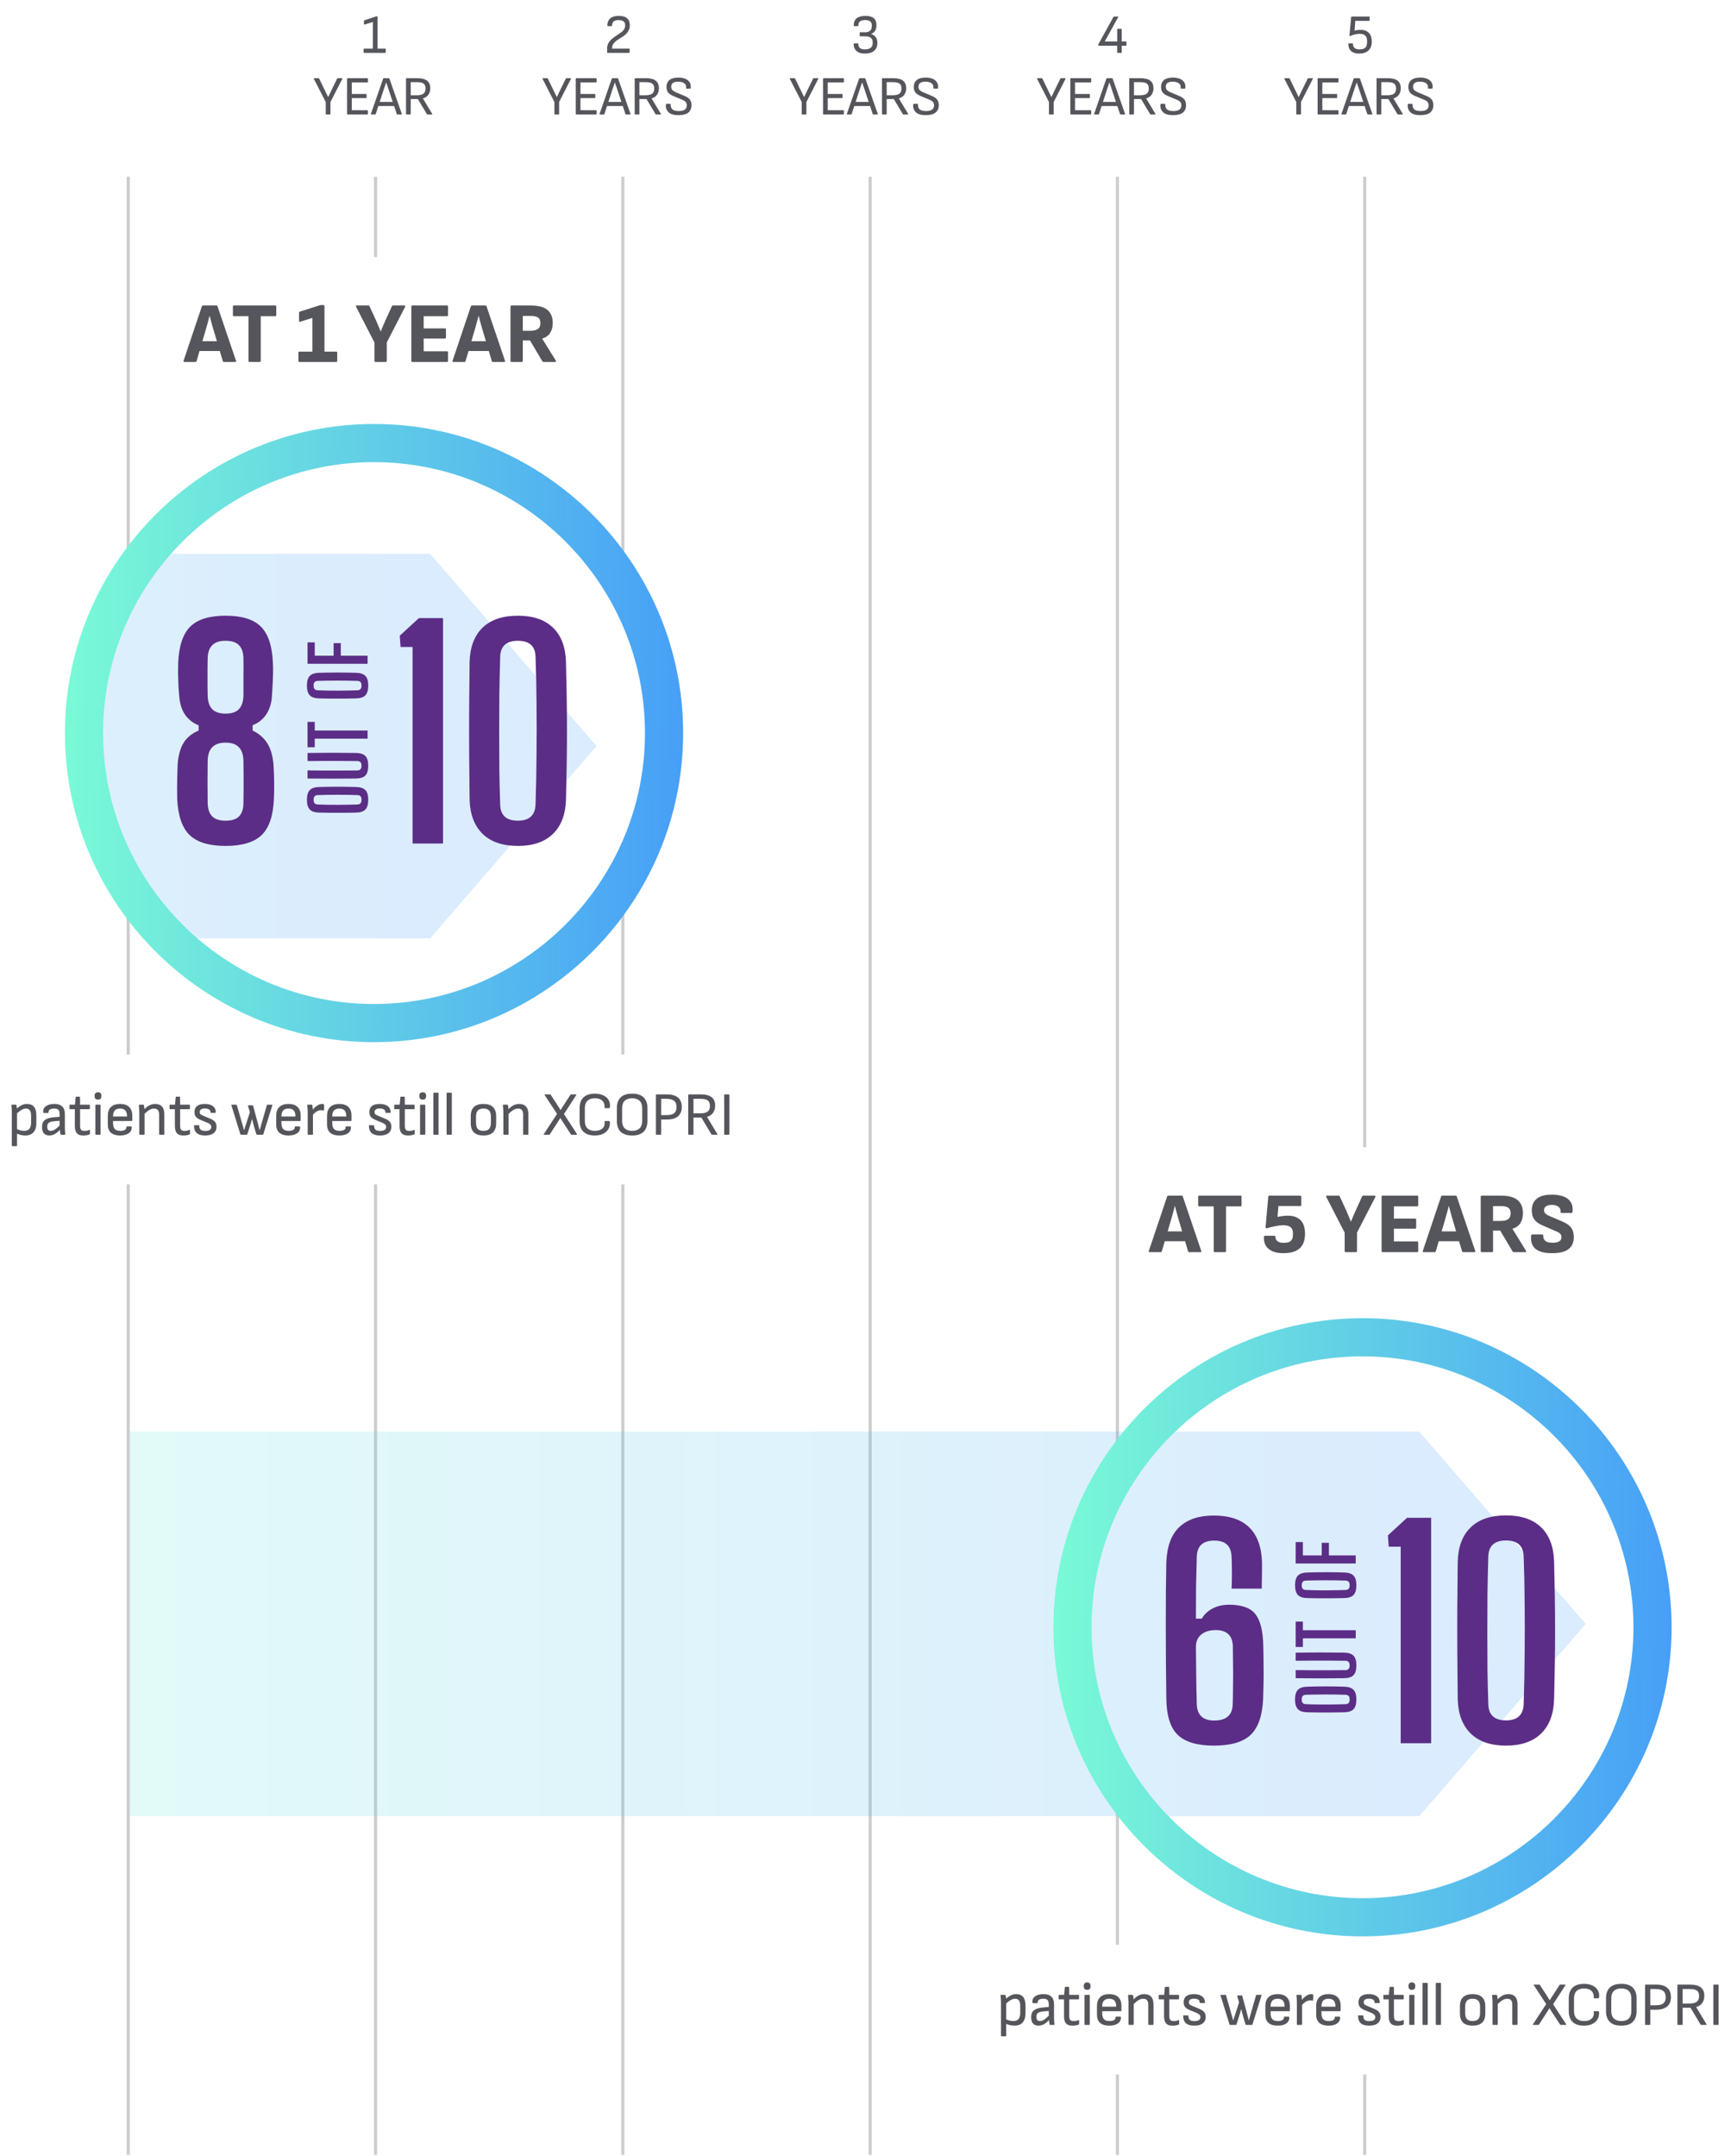 <?xml version="1.0" encoding="UTF-8"?> <svg xmlns="http://www.w3.org/2000/svg" width="281" height="350" viewBox="0 0 281 350" fill="none"><line x1="20.822" y1="28.689" x2="20.822" y2="93.921" stroke="#54565B" stroke-opacity="0.3" stroke-width="0.5"></line><line x1="60.965" y1="28.689" x2="60.965" y2="41.735" stroke="#54565B" stroke-opacity="0.3" stroke-width="0.5"></line><line x1="101.109" y1="28.689" x2="101.109" y2="93.921" stroke="#54565B" stroke-opacity="0.3" stroke-width="0.5"></line><line x1="60.965" y1="192.272" x2="60.965" y2="349.835" stroke="#54565B" stroke-opacity="0.3" stroke-width="0.5"></line><line x1="101.109" y1="192.272" x2="101.109" y2="349.835" stroke="#54565B" stroke-opacity="0.3" stroke-width="0.5"></line><line x1="101.109" y1="144.101" x2="101.109" y2="171.197" stroke="#54565B" stroke-opacity="0.3" stroke-width="0.5"></line><line x1="141.252" y1="28.689" x2="141.252" y2="349.835" stroke="#54565B" stroke-opacity="0.3" stroke-width="0.5"></line><line x1="181.395" y1="336.789" x2="181.395" y2="349.836" stroke="#54565B" stroke-opacity="0.3" stroke-width="0.5"></line><line x1="181.395" y1="289.62" x2="181.395" y2="315.713" stroke="#54565B" stroke-opacity="0.3" stroke-width="0.5"></line><line x1="181.395" y1="28.689" x2="181.395" y2="238.438" stroke="#54565B" stroke-opacity="0.3" stroke-width="0.5"></line><line x1="221.539" y1="28.689" x2="221.539" y2="186.251" stroke="#54565B" stroke-opacity="0.3" stroke-width="0.5"></line><line x1="221.539" y1="336.789" x2="221.539" y2="349.836" stroke="#54565B" stroke-opacity="0.3" stroke-width="0.5"></line><line x1="20.822" y1="192.272" x2="20.822" y2="349.835" stroke="#54565B" stroke-opacity="0.3" stroke-width="0.5"></line><line x1="20.822" y1="144.101" x2="20.822" y2="171.197" stroke="#54565B" stroke-opacity="0.3" stroke-width="0.5"></line><path d="M23.08 89.907L69.817 89.907L96.844 121.124L69.817 152.34H23.08L13.045 121.124L23.08 89.907Z" fill="url(#paint0_linear_624_56309)" fill-opacity="0.2"></path><path d="M21.074 232.416H230.392L257.418 263.633L230.392 294.849H21.074V232.416Z" fill="url(#paint1_linear_624_56309)" fill-opacity="0.2"></path><path d="M186.634 203.279C186.503 203.279 186.457 203.214 186.494 203.083L189.462 194.249C189.499 194.156 189.569 194.109 189.672 194.109H191.814C191.917 194.109 191.982 194.156 192.01 194.249L195.006 203.083C195.043 203.214 194.997 203.279 194.866 203.279H193.06C192.957 203.279 192.892 203.233 192.864 203.139L191.254 197.721C191.161 197.404 191.072 197.087 190.988 196.769C190.904 196.443 190.82 196.121 190.736 195.803H190.708C190.624 196.121 190.54 196.443 190.456 196.769C190.372 197.087 190.283 197.404 190.19 197.721L188.608 203.125C188.58 203.228 188.515 203.279 188.412 203.279H186.634ZM188.79 201.501L189.126 199.905H192.276L192.64 201.501H188.79ZM197.203 203.279C197.091 203.279 197.035 203.219 197.035 203.097V195.845H194.669C194.557 195.845 194.501 195.789 194.501 195.677V194.291C194.501 194.17 194.557 194.109 194.669 194.109H201.375C201.487 194.109 201.543 194.17 201.543 194.291V195.677C201.543 195.789 201.487 195.845 201.375 195.845H199.023V203.097C199.023 203.219 198.962 203.279 198.841 203.279H197.203ZM208.305 203.447C207.586 203.447 206.989 203.335 206.513 203.111C206.037 202.887 205.687 202.579 205.463 202.187C205.239 201.786 205.145 201.324 205.183 200.801C205.192 200.68 205.253 200.619 205.365 200.619H206.863C206.984 200.619 207.045 200.68 207.045 200.801C207.045 201.081 207.152 201.315 207.367 201.501C207.581 201.679 207.917 201.767 208.375 201.767C208.925 201.767 209.313 201.665 209.537 201.459C209.77 201.245 209.887 200.923 209.887 200.493V200.213C209.887 199.933 209.835 199.7 209.733 199.513C209.63 199.317 209.462 199.168 209.229 199.065C209.005 198.963 208.711 198.911 208.347 198.911C207.955 198.911 207.525 198.958 207.059 199.051C206.601 199.135 206.172 199.243 205.771 199.373C205.649 199.411 205.561 199.411 205.505 199.373C205.458 199.336 205.439 199.266 205.449 199.163L205.883 194.291C205.892 194.17 205.953 194.109 206.065 194.109H211.063C211.184 194.109 211.245 194.17 211.245 194.291V195.607C211.245 195.729 211.184 195.789 211.063 195.789H207.535L207.381 197.567C207.689 197.493 207.973 197.441 208.235 197.413C208.505 197.376 208.771 197.357 209.033 197.357C209.947 197.357 210.643 197.6 211.119 198.085C211.604 198.561 211.847 199.299 211.847 200.297C211.847 201.38 211.548 202.178 210.951 202.691C210.363 203.195 209.481 203.447 208.305 203.447ZM218.467 203.279C218.346 203.279 218.285 203.219 218.285 203.097V200.115L215.303 194.319C215.275 194.263 215.271 194.217 215.289 194.179C215.317 194.133 215.364 194.109 215.429 194.109H217.277C217.38 194.109 217.45 194.151 217.487 194.235L218.551 196.545C218.682 196.844 218.808 197.143 218.929 197.441C219.06 197.74 219.181 198.034 219.293 198.323H219.307C219.429 198.025 219.55 197.731 219.671 197.441C219.793 197.152 219.923 196.853 220.063 196.545L221.113 194.235C221.151 194.151 221.221 194.109 221.323 194.109H223.143C223.209 194.109 223.251 194.133 223.269 194.179C223.297 194.217 223.297 194.263 223.269 194.319L220.287 200.115V203.097C220.287 203.219 220.227 203.279 220.105 203.279H218.467ZM224.46 203.279C224.339 203.279 224.278 203.219 224.278 203.097V194.291C224.278 194.17 224.339 194.109 224.46 194.109H230.046C230.167 194.109 230.228 194.17 230.228 194.291V195.677C230.228 195.789 230.167 195.845 230.046 195.845H226.28V197.833H229.71C229.831 197.833 229.892 197.894 229.892 198.015V199.303C229.892 199.415 229.831 199.471 229.71 199.471H226.28V201.543H230.046C230.167 201.543 230.228 201.599 230.228 201.711V203.097C230.228 203.219 230.167 203.279 230.046 203.279H224.46ZM231.109 203.279C230.978 203.279 230.931 203.214 230.969 203.083L233.937 194.249C233.974 194.156 234.044 194.109 234.147 194.109H236.289C236.391 194.109 236.457 194.156 236.485 194.249L239.481 203.083C239.518 203.214 239.471 203.279 239.341 203.279H237.535C237.432 203.279 237.367 203.233 237.339 203.139L235.729 197.721C235.635 197.404 235.547 197.087 235.463 196.769C235.379 196.443 235.295 196.121 235.211 195.803H235.183C235.099 196.121 235.015 196.443 234.931 196.769C234.847 197.087 234.758 197.404 234.665 197.721L233.083 203.125C233.055 203.228 232.989 203.279 232.887 203.279H231.109ZM233.265 201.501L233.601 199.905H236.751L237.115 201.501H233.265ZM240.552 203.279C240.43 203.279 240.37 203.219 240.37 203.097V194.291C240.37 194.17 240.43 194.109 240.552 194.109H243.632C244.892 194.109 245.806 194.352 246.376 194.837C246.945 195.323 247.23 196.027 247.23 196.951C247.23 197.586 247.09 198.123 246.81 198.561C246.53 199 246.1 199.308 245.522 199.485V199.499L247.734 203.069C247.771 203.125 247.776 203.177 247.748 203.223C247.729 203.261 247.682 203.279 247.608 203.279H245.76C245.666 203.279 245.592 203.237 245.536 203.153L243.534 199.779H242.372V203.097C242.372 203.219 242.311 203.279 242.19 203.279H240.552ZM242.372 198.211H243.604C244.164 198.211 244.574 198.113 244.836 197.917C245.097 197.721 245.228 197.409 245.228 196.979C245.228 196.559 245.106 196.261 244.864 196.083C244.63 195.897 244.229 195.803 243.66 195.803H242.372V198.211ZM251.938 203.447C250.706 203.447 249.81 203.209 249.25 202.733C248.699 202.257 248.466 201.562 248.55 200.647C248.559 200.489 248.625 200.409 248.746 200.409H250.342C250.463 200.409 250.524 200.479 250.524 200.619C250.515 200.993 250.631 201.277 250.874 201.473C251.117 201.66 251.495 201.753 252.008 201.753C252.512 201.753 252.881 201.679 253.114 201.529C253.357 201.38 253.478 201.151 253.478 200.843C253.478 200.694 253.45 200.563 253.394 200.451C253.338 200.339 253.24 200.237 253.1 200.143C252.96 200.05 252.769 199.957 252.526 199.863L250.51 198.981C250.043 198.785 249.675 198.571 249.404 198.337C249.133 198.095 248.942 197.819 248.83 197.511C248.718 197.203 248.662 196.849 248.662 196.447C248.671 195.645 248.942 195.029 249.474 194.599C250.015 194.161 250.818 193.941 251.882 193.941C252.657 193.941 253.305 194.044 253.828 194.249C254.36 194.455 254.747 194.758 254.99 195.159C255.242 195.561 255.34 196.065 255.284 196.671C255.275 196.83 255.214 196.909 255.102 196.909H253.492C253.436 196.909 253.389 196.891 253.352 196.853C253.324 196.807 253.315 196.746 253.324 196.671C253.352 196.354 253.24 196.097 252.988 195.901C252.736 195.705 252.377 195.607 251.91 195.607C251.499 195.607 251.187 195.682 250.972 195.831C250.767 195.971 250.659 196.181 250.65 196.461C250.65 196.601 250.678 196.727 250.734 196.839C250.799 196.951 250.902 197.059 251.042 197.161C251.191 197.255 251.387 197.353 251.63 197.455L253.632 198.309C254.099 198.515 254.467 198.734 254.738 198.967C255.009 199.201 255.2 199.471 255.312 199.779C255.424 200.087 255.48 200.451 255.48 200.871C255.471 201.711 255.186 202.351 254.626 202.789C254.066 203.228 253.17 203.447 251.938 203.447Z" fill="#54565B"></path><path d="M164.682 328.854C164.428 328.854 164.165 328.821 163.892 328.754C163.618 328.688 163.398 328.598 163.232 328.484L163.202 327.764C163.395 327.871 163.608 327.954 163.842 328.014C164.075 328.074 164.295 328.104 164.502 328.104C164.888 328.104 165.172 327.991 165.352 327.764C165.532 327.538 165.622 327.198 165.622 326.744V325.644C165.622 325.244 165.552 324.951 165.412 324.764C165.272 324.578 165.065 324.484 164.792 324.484C164.558 324.484 164.322 324.554 164.082 324.694C163.848 324.828 163.538 325.068 163.152 325.414V324.614C163.378 324.408 163.588 324.241 163.782 324.114C163.982 323.981 164.175 323.884 164.362 323.824C164.555 323.764 164.758 323.734 164.972 323.734C165.465 323.734 165.838 323.888 166.092 324.194C166.345 324.501 166.472 324.968 166.472 325.594V326.844C166.472 327.491 166.318 327.988 166.012 328.334C165.705 328.681 165.262 328.854 164.682 328.854ZM162.592 330.584C162.525 330.584 162.492 330.551 162.492 330.484V324.984C162.492 324.831 162.485 324.661 162.472 324.474C162.458 324.288 162.442 324.121 162.422 323.974C162.415 323.894 162.448 323.854 162.522 323.854H163.132C163.198 323.854 163.235 323.888 163.242 323.954C163.255 324.001 163.268 324.068 163.282 324.154C163.295 324.241 163.305 324.328 163.312 324.414C163.318 324.494 163.318 324.551 163.312 324.584L163.342 325.084V330.484C163.342 330.551 163.308 330.584 163.242 330.584H162.592ZM170.493 328.734C170.453 328.734 170.426 328.721 170.413 328.694C170.4 328.668 170.386 328.634 170.373 328.594C170.366 328.541 170.35 328.428 170.323 328.254C170.303 328.074 170.29 327.914 170.283 327.774L170.253 327.394V325.404C170.253 325.071 170.186 324.834 170.053 324.694C169.92 324.554 169.686 324.484 169.353 324.484C168.753 324.484 168.453 324.691 168.453 325.104C168.453 325.171 168.423 325.204 168.363 325.204H167.703C167.636 325.204 167.6 325.141 167.593 325.014C167.56 324.634 167.706 324.328 168.033 324.094C168.366 323.854 168.816 323.734 169.383 323.734C169.963 323.734 170.393 323.871 170.673 324.144C170.96 324.418 171.103 324.831 171.103 325.384V327.524C171.103 327.758 171.11 327.968 171.123 328.154C171.136 328.334 171.153 328.491 171.173 328.624C171.186 328.698 171.153 328.734 171.073 328.734H170.493ZM168.583 328.854C168.196 328.854 167.9 328.738 167.693 328.504C167.493 328.271 167.393 327.931 167.393 327.484C167.393 327.138 167.46 326.854 167.593 326.634C167.733 326.414 167.953 326.244 168.253 326.124C168.56 326.004 168.966 325.924 169.473 325.884L170.413 325.804V326.454L169.453 326.534C168.993 326.574 168.676 326.658 168.503 326.784C168.33 326.911 168.243 327.124 168.243 327.424C168.243 327.651 168.29 327.821 168.383 327.934C168.476 328.048 168.616 328.104 168.803 328.104C169.023 328.104 169.253 328.031 169.493 327.884C169.733 327.731 170.05 327.451 170.443 327.044V327.794C170.21 328.048 169.99 328.254 169.783 328.414C169.583 328.568 169.386 328.678 169.193 328.744C169 328.818 168.796 328.854 168.583 328.854ZM174.114 328.854C173.774 328.854 173.501 328.798 173.294 328.684C173.094 328.564 172.948 328.388 172.854 328.154C172.768 327.921 172.724 327.631 172.724 327.284V324.584H171.954C171.888 324.584 171.854 324.551 171.854 324.484V323.954C171.854 323.888 171.888 323.854 171.954 323.854H172.744L172.854 322.654C172.861 322.588 172.898 322.554 172.964 322.554H173.464C173.531 322.554 173.564 322.588 173.564 322.654L173.574 323.854H175.064C175.131 323.854 175.164 323.888 175.164 323.954V324.484C175.164 324.551 175.131 324.584 175.064 324.584H173.574V327.264C173.574 327.578 173.628 327.798 173.734 327.924C173.848 328.051 174.038 328.114 174.304 328.114C174.438 328.114 174.571 328.101 174.704 328.074C174.838 328.041 174.954 328.001 175.054 327.954C175.134 327.921 175.174 327.944 175.174 328.024V328.574C175.174 328.628 175.148 328.664 175.094 328.684C174.974 328.731 174.834 328.771 174.674 328.804C174.514 328.838 174.328 328.854 174.114 328.854ZM176.152 328.734C176.085 328.734 176.052 328.701 176.052 328.634V323.954C176.052 323.888 176.085 323.854 176.152 323.854H176.802C176.869 323.854 176.902 323.888 176.902 323.954V328.634C176.902 328.701 176.869 328.734 176.802 328.734H176.152ZM176.482 323.034C176.289 323.034 176.149 322.984 176.062 322.884C175.975 322.778 175.932 322.644 175.932 322.484V322.384C175.932 322.224 175.975 322.094 176.062 321.994C176.149 321.888 176.289 321.834 176.482 321.834C176.675 321.834 176.815 321.888 176.902 321.994C176.989 322.094 177.032 322.224 177.032 322.384V322.484C177.032 322.644 176.989 322.778 176.902 322.884C176.815 322.984 176.675 323.034 176.482 323.034ZM180.065 328.854C179.425 328.854 178.932 328.704 178.585 328.404C178.245 328.104 178.075 327.661 178.075 327.074V325.674C178.075 325.041 178.245 324.561 178.585 324.234C178.925 323.901 179.419 323.734 180.065 323.734C180.712 323.734 181.202 323.898 181.535 324.224C181.875 324.544 182.045 325.011 182.045 325.624V326.404C182.045 326.471 182.012 326.504 181.945 326.504H178.925V326.824C178.925 327.271 179.019 327.598 179.205 327.804C179.392 328.004 179.695 328.104 180.115 328.104C180.429 328.104 180.669 328.054 180.835 327.954C181.009 327.848 181.095 327.694 181.095 327.494C181.095 327.421 181.132 327.384 181.205 327.384H181.855C181.909 327.384 181.942 327.414 181.955 327.474C181.982 327.901 181.825 328.238 181.485 328.484C181.145 328.731 180.672 328.854 180.065 328.854ZM178.925 325.774H181.195V325.714C181.195 325.294 181.102 324.984 180.915 324.784C180.729 324.584 180.449 324.484 180.075 324.484C179.689 324.484 179.399 324.588 179.205 324.794C179.019 325.001 178.925 325.311 178.925 325.724V325.774ZM186.501 328.734C186.434 328.734 186.401 328.701 186.401 328.634V325.444C186.401 325.111 186.331 324.868 186.191 324.714C186.058 324.561 185.854 324.484 185.581 324.484C185.321 324.484 185.064 324.561 184.811 324.714C184.558 324.868 184.241 325.131 183.861 325.504L183.871 324.734C184.098 324.494 184.311 324.301 184.511 324.154C184.718 324.008 184.921 323.901 185.121 323.834C185.328 323.768 185.544 323.734 185.771 323.734C186.251 323.734 186.618 323.874 186.871 324.154C187.124 324.434 187.251 324.851 187.251 325.404V328.634C187.251 328.701 187.218 328.734 187.151 328.734H186.501ZM183.291 328.734C183.224 328.734 183.191 328.701 183.191 328.634V325.074C183.191 324.901 183.181 324.708 183.161 324.494C183.148 324.274 183.134 324.104 183.121 323.984C183.108 323.898 183.141 323.854 183.221 323.854H183.831C183.891 323.854 183.928 323.888 183.941 323.954C183.954 324.008 183.968 324.091 183.981 324.204C183.994 324.318 184.008 324.438 184.021 324.564C184.034 324.684 184.041 324.788 184.041 324.874V325.134V328.634C184.041 328.701 184.008 328.734 183.941 328.734H183.291ZM190.355 328.854C190.015 328.854 189.742 328.798 189.535 328.684C189.335 328.564 189.189 328.388 189.095 328.154C189.009 327.921 188.965 327.631 188.965 327.284V324.584H188.195C188.129 324.584 188.095 324.551 188.095 324.484V323.954C188.095 323.888 188.129 323.854 188.195 323.854H188.985L189.095 322.654C189.102 322.588 189.139 322.554 189.205 322.554H189.705C189.772 322.554 189.805 322.588 189.805 322.654L189.815 323.854H191.305C191.372 323.854 191.405 323.888 191.405 323.954V324.484C191.405 324.551 191.372 324.584 191.305 324.584H189.815V327.264C189.815 327.578 189.869 327.798 189.975 327.924C190.089 328.051 190.279 328.114 190.545 328.114C190.679 328.114 190.812 328.101 190.945 328.074C191.079 328.041 191.195 328.001 191.295 327.954C191.375 327.921 191.415 327.944 191.415 328.024V328.574C191.415 328.628 191.389 328.664 191.335 328.684C191.215 328.731 191.075 328.771 190.915 328.804C190.755 328.838 190.569 328.854 190.355 328.854ZM193.873 328.854C193.273 328.854 192.823 328.724 192.523 328.464C192.223 328.198 192.073 327.801 192.073 327.274C192.073 327.214 192.106 327.184 192.173 327.184H192.833C192.893 327.184 192.923 327.211 192.923 327.264C192.923 327.564 192.996 327.781 193.143 327.914C193.296 328.048 193.543 328.114 193.883 328.114C194.21 328.114 194.456 328.061 194.623 327.954C194.79 327.841 194.873 327.681 194.873 327.474C194.873 327.321 194.826 327.194 194.733 327.094C194.64 326.988 194.493 326.891 194.293 326.804L193.153 326.334C192.786 326.181 192.526 326.008 192.373 325.814C192.22 325.621 192.143 325.371 192.143 325.064C192.143 324.624 192.283 324.294 192.563 324.074C192.843 323.848 193.26 323.734 193.813 323.734C194.38 323.734 194.82 323.854 195.133 324.094C195.446 324.328 195.603 324.661 195.603 325.094C195.603 325.154 195.57 325.184 195.503 325.184H194.843C194.776 325.184 194.743 325.131 194.743 325.024C194.743 324.851 194.663 324.718 194.503 324.624C194.343 324.524 194.123 324.474 193.843 324.474C193.556 324.474 193.343 324.524 193.203 324.624C193.063 324.718 192.993 324.864 192.993 325.064C192.993 325.211 193.03 325.321 193.103 325.394C193.183 325.468 193.34 325.554 193.573 325.654L194.713 326.134C195.066 326.281 195.323 326.454 195.483 326.654C195.643 326.854 195.723 327.111 195.723 327.424C195.723 327.884 195.563 328.238 195.243 328.484C194.923 328.731 194.466 328.854 193.873 328.854ZM199.701 328.734C199.648 328.734 199.611 328.704 199.591 328.644L198.141 323.964C198.121 323.891 198.148 323.854 198.221 323.854H198.921C198.975 323.854 199.011 323.884 199.031 323.944L199.821 326.704C199.881 326.918 199.941 327.131 200.001 327.344C200.061 327.558 200.121 327.771 200.181 327.984H200.201C200.268 327.778 200.335 327.571 200.401 327.364C200.468 327.158 200.535 326.951 200.601 326.744L201.141 325.074L200.841 324.064C200.821 323.991 200.848 323.954 200.921 323.954H201.551C201.611 323.954 201.648 323.981 201.661 324.034L202.401 326.754C202.455 326.961 202.508 327.168 202.561 327.374C202.615 327.574 202.668 327.778 202.721 327.984H202.741C202.801 327.771 202.858 327.561 202.911 327.354C202.971 327.141 203.031 326.931 203.091 326.724L203.891 323.944C203.911 323.884 203.948 323.854 204.001 323.854H204.701C204.775 323.854 204.801 323.891 204.781 323.964L203.321 328.644C203.301 328.704 203.265 328.734 203.211 328.734H202.301C202.248 328.734 202.211 328.708 202.191 328.654L201.881 327.634C201.815 327.408 201.751 327.178 201.691 326.944C201.631 326.711 201.568 326.461 201.501 326.194H201.481C201.415 326.461 201.345 326.708 201.271 326.934C201.205 327.161 201.135 327.384 201.061 327.604L200.721 328.654C200.701 328.708 200.665 328.734 200.611 328.734H199.701ZM207.401 328.854C206.761 328.854 206.267 328.704 205.921 328.404C205.581 328.104 205.411 327.661 205.411 327.074V325.674C205.411 325.041 205.581 324.561 205.921 324.234C206.261 323.901 206.754 323.734 207.401 323.734C208.047 323.734 208.537 323.898 208.871 324.224C209.211 324.544 209.381 325.011 209.381 325.624V326.404C209.381 326.471 209.347 326.504 209.281 326.504H206.261V326.824C206.261 327.271 206.354 327.598 206.541 327.804C206.727 328.004 207.031 328.104 207.451 328.104C207.764 328.104 208.004 328.054 208.171 327.954C208.344 327.848 208.431 327.694 208.431 327.494C208.431 327.421 208.467 327.384 208.541 327.384H209.191C209.244 327.384 209.277 327.414 209.291 327.474C209.317 327.901 209.161 328.238 208.821 328.484C208.481 328.731 208.007 328.854 207.401 328.854ZM206.261 325.774H208.531V325.714C208.531 325.294 208.437 324.984 208.251 324.784C208.064 324.584 207.784 324.484 207.411 324.484C207.024 324.484 206.734 324.588 206.541 324.794C206.354 325.001 206.261 325.311 206.261 325.724V325.774ZM210.626 328.734C210.559 328.734 210.526 328.701 210.526 328.634V325.044C210.526 324.858 210.519 324.678 210.506 324.504C210.499 324.324 210.483 324.144 210.456 323.964C210.443 323.891 210.476 323.854 210.556 323.854H211.166C211.233 323.854 211.269 323.884 211.276 323.944C211.303 324.071 211.323 324.218 211.336 324.384C211.349 324.544 211.356 324.681 211.356 324.794L211.376 325.324V328.634C211.376 328.701 211.343 328.734 211.276 328.734H210.626ZM211.266 325.624L211.246 324.804C211.386 324.598 211.546 324.414 211.726 324.254C211.913 324.094 212.099 323.968 212.286 323.874C212.479 323.781 212.656 323.734 212.816 323.734C212.936 323.734 213.026 323.744 213.086 323.764C213.139 323.778 213.169 323.811 213.176 323.864C213.189 324.004 213.193 324.148 213.186 324.294C213.186 324.441 213.176 324.581 213.156 324.714C213.143 324.788 213.099 324.814 213.026 324.794C212.973 324.781 212.916 324.771 212.856 324.764C212.796 324.758 212.733 324.754 212.666 324.754C212.499 324.754 212.333 324.791 212.166 324.864C211.999 324.938 211.839 325.041 211.686 325.174C211.533 325.301 211.393 325.451 211.266 325.624ZM215.653 328.854C215.013 328.854 214.52 328.704 214.173 328.404C213.833 328.104 213.663 327.661 213.663 327.074V325.674C213.663 325.041 213.833 324.561 214.173 324.234C214.513 323.901 215.006 323.734 215.653 323.734C216.3 323.734 216.79 323.898 217.123 324.224C217.463 324.544 217.633 325.011 217.633 325.624V326.404C217.633 326.471 217.6 326.504 217.533 326.504H214.513V326.824C214.513 327.271 214.606 327.598 214.793 327.804C214.98 328.004 215.283 328.104 215.703 328.104C216.016 328.104 216.256 328.054 216.423 327.954C216.596 327.848 216.683 327.694 216.683 327.494C216.683 327.421 216.72 327.384 216.793 327.384H217.443C217.496 327.384 217.53 327.414 217.543 327.474C217.57 327.901 217.413 328.238 217.073 328.484C216.733 328.731 216.26 328.854 215.653 328.854ZM214.513 325.774H216.783V325.714C216.783 325.294 216.69 324.984 216.503 324.784C216.316 324.584 216.036 324.484 215.663 324.484C215.276 324.484 214.986 324.588 214.793 324.794C214.606 325.001 214.513 325.311 214.513 325.724V325.774ZM222.258 328.854C221.658 328.854 221.208 328.724 220.908 328.464C220.608 328.198 220.458 327.801 220.458 327.274C220.458 327.214 220.491 327.184 220.558 327.184H221.218C221.278 327.184 221.308 327.211 221.308 327.264C221.308 327.564 221.381 327.781 221.528 327.914C221.681 328.048 221.928 328.114 222.268 328.114C222.595 328.114 222.841 328.061 223.008 327.954C223.175 327.841 223.258 327.681 223.258 327.474C223.258 327.321 223.211 327.194 223.118 327.094C223.025 326.988 222.878 326.891 222.678 326.804L221.538 326.334C221.171 326.181 220.911 326.008 220.758 325.814C220.605 325.621 220.528 325.371 220.528 325.064C220.528 324.624 220.668 324.294 220.948 324.074C221.228 323.848 221.645 323.734 222.198 323.734C222.765 323.734 223.205 323.854 223.518 324.094C223.831 324.328 223.988 324.661 223.988 325.094C223.988 325.154 223.955 325.184 223.888 325.184H223.228C223.161 325.184 223.128 325.131 223.128 325.024C223.128 324.851 223.048 324.718 222.888 324.624C222.728 324.524 222.508 324.474 222.228 324.474C221.941 324.474 221.728 324.524 221.588 324.624C221.448 324.718 221.378 324.864 221.378 325.064C221.378 325.211 221.415 325.321 221.488 325.394C221.568 325.468 221.725 325.554 221.958 325.654L223.098 326.134C223.451 326.281 223.708 326.454 223.868 326.654C224.028 326.854 224.108 327.111 224.108 327.424C224.108 327.884 223.948 328.238 223.628 328.484C223.308 328.731 222.851 328.854 222.258 328.854ZM226.827 328.854C226.487 328.854 226.213 328.798 226.007 328.684C225.807 328.564 225.66 328.388 225.567 328.154C225.48 327.921 225.437 327.631 225.437 327.284V324.584H224.667C224.6 324.584 224.567 324.551 224.567 324.484V323.954C224.567 323.888 224.6 323.854 224.667 323.854H225.457L225.567 322.654C225.573 322.588 225.61 322.554 225.677 322.554H226.177C226.243 322.554 226.277 322.588 226.277 322.654L226.287 323.854H227.777C227.843 323.854 227.877 323.888 227.877 323.954V324.484C227.877 324.551 227.843 324.584 227.777 324.584H226.287V327.264C226.287 327.578 226.34 327.798 226.447 327.924C226.56 328.051 226.75 328.114 227.017 328.114C227.15 328.114 227.283 328.101 227.417 328.074C227.55 328.041 227.667 328.001 227.767 327.954C227.847 327.921 227.887 327.944 227.887 328.024V328.574C227.887 328.628 227.86 328.664 227.807 328.684C227.687 328.731 227.547 328.771 227.387 328.804C227.227 328.838 227.04 328.854 226.827 328.854ZM228.864 328.734C228.798 328.734 228.764 328.701 228.764 328.634V323.954C228.764 323.888 228.798 323.854 228.864 323.854H229.514C229.581 323.854 229.614 323.888 229.614 323.954V328.634C229.614 328.701 229.581 328.734 229.514 328.734H228.864ZM229.194 323.034C229.001 323.034 228.861 322.984 228.774 322.884C228.688 322.778 228.644 322.644 228.644 322.484V322.384C228.644 322.224 228.688 322.094 228.774 321.994C228.861 321.888 229.001 321.834 229.194 321.834C229.388 321.834 229.528 321.888 229.614 321.994C229.701 322.094 229.744 322.224 229.744 322.384V322.484C229.744 322.644 229.701 322.778 229.614 322.884C229.528 322.984 229.388 323.034 229.194 323.034ZM231.018 328.734C230.951 328.734 230.918 328.701 230.918 328.634V322.004C230.918 321.938 230.951 321.904 231.018 321.904H231.668C231.735 321.904 231.768 321.938 231.768 322.004V328.634C231.768 328.701 231.735 328.734 231.668 328.734H231.018ZM233.171 328.734C233.105 328.734 233.071 328.701 233.071 328.634V322.004C233.071 321.938 233.105 321.904 233.171 321.904H233.821C233.888 321.904 233.921 321.938 233.921 322.004V328.634C233.921 328.701 233.888 328.734 233.821 328.734H233.171ZM239.055 328.854C238.381 328.854 237.868 328.691 237.515 328.364C237.168 328.038 236.995 327.541 236.995 326.874V325.714C236.995 325.048 237.168 324.551 237.515 324.224C237.861 323.898 238.375 323.734 239.055 323.734C239.728 323.734 240.238 323.898 240.585 324.224C240.938 324.551 241.115 325.048 241.115 325.714V326.874C241.115 327.541 240.941 328.038 240.595 328.364C240.248 328.691 239.735 328.854 239.055 328.854ZM239.055 328.104C239.481 328.104 239.788 327.998 239.975 327.784C240.168 327.564 240.265 327.234 240.265 326.794V325.794C240.265 325.354 240.168 325.028 239.975 324.814C239.788 324.594 239.481 324.484 239.055 324.484C238.628 324.484 238.318 324.594 238.125 324.814C237.938 325.028 237.845 325.354 237.845 325.794V326.794C237.845 327.234 237.938 327.564 238.125 327.784C238.318 327.998 238.628 328.104 239.055 328.104ZM245.596 328.734C245.529 328.734 245.496 328.701 245.496 328.634V325.444C245.496 325.111 245.426 324.868 245.286 324.714C245.153 324.561 244.949 324.484 244.676 324.484C244.416 324.484 244.159 324.561 243.906 324.714C243.653 324.868 243.336 325.131 242.956 325.504L242.966 324.734C243.193 324.494 243.406 324.301 243.606 324.154C243.813 324.008 244.016 323.901 244.216 323.834C244.423 323.768 244.639 323.734 244.866 323.734C245.346 323.734 245.713 323.874 245.966 324.154C246.219 324.434 246.346 324.851 246.346 325.404V328.634C246.346 328.701 246.313 328.734 246.246 328.734H245.596ZM242.386 328.734C242.319 328.734 242.286 328.701 242.286 328.634V325.074C242.286 324.901 242.276 324.708 242.256 324.494C242.243 324.274 242.229 324.104 242.216 323.984C242.203 323.898 242.236 323.854 242.316 323.854H242.926C242.986 323.854 243.023 323.888 243.036 323.954C243.049 324.008 243.063 324.091 243.076 324.204C243.089 324.318 243.103 324.438 243.116 324.564C243.129 324.684 243.136 324.788 243.136 324.874V325.134V328.634C243.136 328.701 243.103 328.734 243.036 328.734H242.386ZM248.922 328.734C248.882 328.734 248.856 328.724 248.842 328.704C248.836 328.678 248.842 328.648 248.862 328.614L251.002 325.354L249.002 322.304C248.982 322.271 248.976 322.244 248.982 322.224C248.996 322.198 249.022 322.184 249.062 322.184H249.862C249.909 322.184 249.946 322.204 249.972 322.244L251.102 323.974C251.176 324.094 251.252 324.221 251.332 324.354C251.419 324.481 251.499 324.604 251.572 324.724H251.582C251.662 324.591 251.742 324.458 251.822 324.324C251.909 324.191 251.996 324.061 252.082 323.934L253.172 322.244C253.206 322.204 253.246 322.184 253.292 322.184H254.052C254.092 322.184 254.116 322.198 254.122 322.224C254.136 322.244 254.132 322.271 254.112 322.304L252.122 325.374L254.232 328.614C254.252 328.648 254.256 328.678 254.242 328.704C254.236 328.724 254.212 328.734 254.172 328.734H253.372C253.326 328.734 253.286 328.714 253.252 328.674L252.062 326.844C251.976 326.711 251.886 326.574 251.792 326.434C251.706 326.288 251.622 326.148 251.542 326.014H251.532C251.452 326.141 251.369 326.274 251.282 326.414C251.196 326.554 251.109 326.691 251.022 326.824L249.832 328.664C249.799 328.711 249.759 328.734 249.712 328.734H248.922ZM257.134 328.854C256.321 328.854 255.704 328.651 255.284 328.244C254.871 327.838 254.664 327.258 254.664 326.504V324.414C254.664 323.661 254.874 323.081 255.294 322.674C255.721 322.268 256.337 322.064 257.144 322.064C257.657 322.064 258.107 322.154 258.494 322.334C258.887 322.508 259.181 322.761 259.374 323.094C259.574 323.421 259.641 323.814 259.574 324.274C259.567 324.308 259.557 324.341 259.544 324.374C259.531 324.401 259.504 324.414 259.464 324.414H258.814C258.741 324.414 258.711 324.381 258.724 324.314C258.744 323.834 258.617 323.464 258.344 323.204C258.077 322.944 257.681 322.814 257.154 322.814C256.627 322.814 256.221 322.951 255.934 323.224C255.654 323.498 255.514 323.891 255.514 324.404V326.514C255.514 327.028 255.654 327.421 255.934 327.694C256.221 327.968 256.627 328.104 257.154 328.104C257.681 328.104 258.087 327.974 258.374 327.714C258.661 327.448 258.777 327.078 258.724 326.604C258.711 326.538 258.741 326.504 258.814 326.504H259.454C259.521 326.504 259.561 326.551 259.574 326.644C259.614 327.091 259.534 327.481 259.334 327.814C259.141 328.141 258.854 328.398 258.474 328.584C258.094 328.764 257.647 328.854 257.134 328.854ZM263.194 328.854C262.361 328.854 261.737 328.651 261.324 328.244C260.917 327.831 260.714 327.251 260.714 326.504V324.414C260.714 323.661 260.917 323.081 261.324 322.674C261.737 322.268 262.361 322.064 263.194 322.064C264.027 322.064 264.647 322.268 265.054 322.674C265.467 323.081 265.674 323.661 265.674 324.414V326.504C265.674 327.251 265.467 327.831 265.054 328.244C264.647 328.651 264.027 328.854 263.194 328.854ZM263.194 328.104C263.727 328.104 264.131 327.968 264.404 327.694C264.684 327.421 264.824 327.021 264.824 326.494V324.424C264.824 323.891 264.684 323.491 264.404 323.224C264.131 322.951 263.727 322.814 263.194 322.814C262.667 322.814 262.264 322.951 261.984 323.224C261.704 323.491 261.564 323.891 261.564 324.424V326.494C261.564 327.021 261.704 327.421 261.984 327.694C262.264 327.968 262.667 328.104 263.194 328.104ZM267.15 328.734C267.083 328.734 267.05 328.701 267.05 328.634V322.284C267.05 322.218 267.083 322.184 267.15 322.184H268.82C269.627 322.184 270.233 322.358 270.64 322.704C271.047 323.044 271.25 323.551 271.25 324.224C271.25 324.891 271.043 325.398 270.63 325.744C270.223 326.091 269.62 326.264 268.82 326.264H267.9V328.634C267.9 328.701 267.867 328.734 267.8 328.734H267.15ZM267.9 325.544H268.8C269.36 325.544 269.767 325.441 270.02 325.234C270.273 325.021 270.4 324.694 270.4 324.254C270.4 323.781 270.267 323.438 270 323.224C269.74 323.011 269.333 322.904 268.78 322.904H267.9V325.544ZM272.399 328.734C272.333 328.734 272.299 328.701 272.299 328.634V322.284C272.299 322.218 272.333 322.184 272.399 322.184H274.329C275.123 322.184 275.709 322.334 276.089 322.634C276.476 322.934 276.669 323.384 276.669 323.984C276.669 324.464 276.553 324.864 276.319 325.184C276.093 325.498 275.769 325.714 275.349 325.834V325.844L277.019 328.614C277.039 328.648 277.043 328.678 277.029 328.704C277.016 328.724 276.989 328.734 276.949 328.734H276.179C276.126 328.734 276.086 328.711 276.059 328.664L274.429 325.944H273.149V328.634C273.149 328.701 273.116 328.734 273.049 328.734H272.399ZM273.149 325.264H274.239C274.799 325.264 275.203 325.168 275.449 324.974C275.696 324.781 275.819 324.471 275.819 324.044C275.819 323.631 275.703 323.338 275.469 323.164C275.243 322.991 274.853 322.904 274.299 322.904H273.149V325.264ZM278.234 328.734C278.168 328.734 278.134 328.701 278.134 328.634V322.284C278.134 322.218 278.168 322.184 278.234 322.184H278.884C278.951 322.184 278.984 322.218 278.984 322.284V328.634C278.984 328.701 278.951 328.734 278.884 328.734H278.234Z" fill="#54565B"></path><path d="M227.382 283.001V251.092H225.438L225.301 249.262L228.412 246.403H232.323V283.001H227.382ZM244.484 283.39C241.998 283.39 240.085 282.734 238.743 281.423C237.401 280.111 236.699 278.243 236.638 275.819C236.608 273.424 236.585 270.969 236.57 268.453C236.554 265.937 236.554 263.421 236.57 260.905C236.585 258.389 236.608 255.941 236.638 253.562C236.699 251.122 237.401 249.254 238.743 247.958C240.085 246.662 241.998 246.014 244.484 246.014C246.939 246.014 248.838 246.662 250.18 247.958C251.522 249.254 252.223 251.122 252.284 253.562C252.33 255.362 252.368 257.199 252.398 259.075C252.429 260.951 252.444 262.834 252.444 264.725C252.444 266.616 252.429 268.491 252.398 270.352C252.368 272.212 252.33 274.034 252.284 275.819C252.223 278.243 251.522 280.111 250.18 281.423C248.838 282.734 246.939 283.39 244.484 283.39ZM244.484 279.295C246.314 279.295 247.267 278.426 247.343 276.688C247.435 273.928 247.488 271.16 247.503 268.385C247.534 265.609 247.534 262.895 247.503 260.241C247.488 257.588 247.435 255.072 247.343 252.693C247.297 250.955 246.344 250.085 244.484 250.085C242.608 250.085 241.648 250.955 241.602 252.693C241.541 254.736 241.495 256.795 241.465 258.869C241.449 260.928 241.442 262.979 241.442 265.022C241.442 267.065 241.449 269.071 241.465 271.038C241.495 272.99 241.541 274.873 241.602 276.688C241.648 278.426 242.608 279.295 244.484 279.295Z" fill="#5B2D86"></path><path d="M220.184 275.897C220.184 276.629 220.029 277.157 219.721 277.481C219.408 277.802 218.89 277.969 218.167 277.981C217.68 277.993 217.188 278.001 216.693 278.005C216.197 278.01 215.702 278.012 215.206 278.012C214.706 278.012 214.211 278.01 213.719 278.005C213.224 278.001 212.73 277.993 212.239 277.981C211.52 277.969 211.006 277.802 210.697 277.481C210.385 277.157 210.228 276.629 210.228 275.897C210.228 275.166 210.385 274.642 210.697 274.326C211.006 274.005 211.52 273.836 212.239 273.82C212.734 273.804 213.23 273.793 213.725 273.789C214.221 273.781 214.717 273.777 215.212 273.777C215.708 273.777 216.203 273.781 216.699 273.789C217.19 273.793 217.68 273.804 218.167 273.82C218.89 273.836 219.408 274.005 219.721 274.326C220.029 274.642 220.184 275.166 220.184 275.897ZM219.093 275.897C219.093 275.637 219.038 275.447 218.929 275.325C218.815 275.203 218.638 275.14 218.399 275.136C217.895 275.116 217.373 275.103 216.833 275.099C216.288 275.091 215.74 275.087 215.188 275.087C214.635 275.087 214.091 275.091 213.555 275.099C213.019 275.107 212.503 275.12 212.007 275.136C211.768 275.14 211.593 275.205 211.483 275.331C211.37 275.453 211.313 275.642 211.313 275.897C211.313 276.153 211.37 276.344 211.483 276.47C211.593 276.592 211.768 276.657 212.007 276.665C212.503 276.681 213.019 276.696 213.555 276.708C214.091 276.716 214.635 276.72 215.188 276.72C215.74 276.716 216.288 276.71 216.833 276.702C217.373 276.694 217.895 276.681 218.399 276.665C218.638 276.657 218.815 276.592 218.929 276.47C219.038 276.344 219.093 276.153 219.093 275.897ZM220.184 270.369C220.184 271.108 220.029 271.638 219.721 271.959C219.408 272.276 218.89 272.438 218.167 272.446C216.867 272.462 215.561 272.47 214.249 272.47C212.933 272.47 211.628 272.462 210.332 272.446L210.332 271.13C211.197 271.142 212.087 271.15 213 271.154C213.91 271.159 214.822 271.159 215.736 271.154C216.646 271.15 217.533 271.144 218.399 271.136C218.63 271.136 218.805 271.071 218.922 270.941C219.036 270.811 219.093 270.62 219.093 270.369C219.093 270.113 219.036 269.924 218.922 269.802C218.805 269.676 218.63 269.613 218.399 269.613C217.533 269.605 216.646 269.599 215.736 269.595C214.822 269.591 213.91 269.591 213 269.595C212.087 269.595 211.197 269.601 210.332 269.613L210.332 268.297C211.628 268.277 212.933 268.267 214.249 268.267C215.561 268.267 216.867 268.277 218.167 268.297C218.89 268.305 219.408 268.47 219.721 268.791C220.029 269.107 220.184 269.633 220.184 270.369ZM220.08 265.977L211.502 265.977L211.502 267.378L210.332 267.378L210.332 263.253L211.502 263.253L211.502 264.655L220.08 264.655L220.08 265.977ZM220.184 257.359C220.184 258.09 220.029 258.618 219.721 258.943C219.408 259.264 218.89 259.431 218.167 259.443C217.68 259.455 217.188 259.463 216.693 259.467C216.197 259.471 215.702 259.473 215.206 259.473C214.706 259.473 214.211 259.471 213.719 259.467C213.224 259.463 212.73 259.455 212.239 259.443C211.52 259.431 211.006 259.264 210.697 258.943C210.385 258.618 210.228 258.09 210.228 257.359C210.228 256.628 210.385 256.104 210.697 255.787C211.006 255.466 211.52 255.298 212.239 255.282C212.734 255.265 213.23 255.255 213.725 255.251C214.221 255.243 214.717 255.239 215.212 255.239C215.708 255.239 216.203 255.243 216.699 255.251C217.19 255.255 217.68 255.265 218.167 255.282C218.89 255.298 219.408 255.466 219.721 255.787C220.029 256.104 220.184 256.628 220.184 257.359ZM219.093 257.359C219.093 257.099 219.038 256.908 218.929 256.786C218.815 256.665 218.638 256.602 218.399 256.598C217.895 256.577 217.373 256.565 216.833 256.561C216.288 256.553 215.74 256.549 215.188 256.549C214.635 256.549 214.091 256.553 213.555 256.561C213.019 256.569 212.503 256.581 212.007 256.598C211.768 256.602 211.593 256.667 211.483 256.793C211.37 256.914 211.313 257.103 211.313 257.359C211.313 257.615 211.37 257.806 211.483 257.932C211.593 258.054 211.768 258.119 212.007 258.127C212.503 258.143 213.019 258.157 213.555 258.169C214.091 258.178 214.635 258.182 215.188 258.182C215.74 258.178 216.288 258.172 216.833 258.163C217.373 258.155 217.895 258.143 218.399 258.127C218.638 258.119 218.815 258.054 218.929 257.932C219.038 257.806 219.093 257.615 219.093 257.359ZM220.08 253.823L210.332 253.823L210.332 250.344L211.502 250.344L211.502 252.507L214.56 252.507L214.56 250.466L215.73 250.466L215.73 252.507L220.08 252.507L220.08 253.823Z" fill="#5B2D86"></path><path d="M197.067 283.39C194.338 283.39 192.371 282.803 191.166 281.629C189.977 280.454 189.367 278.51 189.336 275.796C189.306 273.676 189.283 271.572 189.267 269.482C189.252 267.393 189.245 265.38 189.245 263.444C189.245 261.507 189.252 259.708 189.267 258.046C189.283 256.368 189.306 254.889 189.336 253.608C189.443 251.016 190.152 249.109 191.463 247.89C192.79 246.654 194.643 246.037 197.022 246.037C199.538 246.037 201.452 246.67 202.763 247.935C204.075 249.186 204.776 251.077 204.867 253.608C204.867 253.974 204.867 254.416 204.867 254.935C204.867 255.453 204.86 255.979 204.845 256.513C204.845 257.031 204.837 257.497 204.822 257.908H199.927C199.957 257.359 199.972 256.833 199.972 256.33C199.988 255.812 199.988 255.27 199.972 254.706C199.972 254.126 199.957 253.471 199.927 252.739C199.896 251.885 199.66 251.237 199.218 250.795C198.775 250.337 198.066 250.108 197.09 250.108C196.175 250.108 195.482 250.329 195.009 250.772C194.551 251.199 194.307 251.854 194.277 252.739C194.231 254.218 194.193 255.796 194.162 257.474C194.147 259.151 194.14 260.92 194.14 262.78H195.1C195.451 262.125 196.015 261.583 196.793 261.156C197.586 260.729 198.493 260.516 199.515 260.516C201.589 260.516 203.022 261.034 203.815 262.071C204.608 263.093 205.028 264.801 205.073 267.195C205.104 268.263 205.119 269.277 205.119 270.237C205.134 271.198 205.134 272.136 205.119 273.051C205.104 273.966 205.081 274.881 205.05 275.796C204.928 278.51 204.258 280.454 203.038 281.629C201.818 282.803 199.828 283.39 197.067 283.39ZM197.113 279.318C198.089 279.318 198.829 279.097 199.332 278.655C199.835 278.213 200.094 277.549 200.11 276.665C200.14 275.811 200.155 274.98 200.155 274.172C200.171 273.348 200.178 272.548 200.178 271.77C200.178 270.992 200.171 270.237 200.155 269.505C200.155 268.758 200.148 268.026 200.133 267.309C200.117 266.41 199.873 265.739 199.401 265.297C198.928 264.854 198.249 264.633 197.365 264.633C196.404 264.633 195.634 264.862 195.055 265.319C194.475 265.762 194.17 266.402 194.14 267.241C194.155 268.705 194.17 270.222 194.185 271.793C194.201 273.348 194.231 274.972 194.277 276.665C194.307 277.549 194.559 278.213 195.032 278.655C195.504 279.097 196.198 279.318 197.113 279.318Z" fill="#5B2D86"></path><path d="M221.179 314.359C193.512 314.359 171 291.848 171 264.18C171 236.513 193.512 214.001 221.179 214.001C248.847 214.001 271.358 236.513 271.358 264.18C271.358 291.848 248.847 314.359 221.179 314.359ZM221.179 220.197C196.926 220.197 177.196 239.927 177.196 264.18C177.196 288.433 196.926 308.163 221.179 308.163C245.432 308.163 265.162 288.433 265.162 264.18C265.162 239.927 245.432 220.197 221.179 220.197Z" fill="url(#paint2_linear_624_56309)"></path><path d="M29.939 58.764C29.808 58.764 29.762 58.698 29.799 58.568L32.767 49.734C32.804 49.64 32.874 49.594 32.977 49.594H35.119C35.222 49.594 35.287 49.64 35.315 49.734L38.311 58.568C38.348 58.698 38.302 58.764 38.171 58.764H36.365C36.262 58.764 36.197 58.717 36.169 58.624L34.559 53.206C34.466 52.888 34.377 52.571 34.293 52.254C34.209 51.927 34.125 51.605 34.041 51.288H34.013C33.929 51.605 33.845 51.927 33.761 52.254C33.677 52.571 33.588 52.888 33.495 53.206L31.913 58.61C31.885 58.712 31.82 58.764 31.717 58.764H29.939ZM32.095 56.986L32.431 55.39H35.581L35.945 56.986H32.095ZM40.508 58.764C40.396 58.764 40.34 58.703 40.34 58.582V51.33H37.974C37.862 51.33 37.806 51.274 37.806 51.162V49.776C37.806 49.654 37.862 49.594 37.974 49.594H44.68C44.792 49.594 44.848 49.654 44.848 49.776V51.162C44.848 51.274 44.792 51.33 44.68 51.33H42.328V58.582C42.328 58.703 42.267 58.764 42.146 58.764H40.508ZM48.628 58.764C48.506 58.764 48.446 58.703 48.446 58.582V57.266C48.446 57.144 48.506 57.084 48.628 57.084H50.714V51.61L48.74 52.226C48.609 52.263 48.544 52.216 48.544 52.086V50.798C48.544 50.695 48.59 50.625 48.684 50.588L51.89 49.566C51.927 49.547 51.964 49.538 52.002 49.538C52.048 49.528 52.09 49.524 52.128 49.524H52.492C52.613 49.524 52.674 49.584 52.674 49.706V57.084H54.578C54.69 57.084 54.746 57.144 54.746 57.266V58.582C54.746 58.703 54.69 58.764 54.578 58.764H48.628ZM60.966 58.764C60.844 58.764 60.784 58.703 60.784 58.582V55.6L57.802 49.804C57.774 49.748 57.769 49.701 57.788 49.664C57.816 49.617 57.862 49.594 57.928 49.594H59.776C59.878 49.594 59.948 49.636 59.986 49.72L61.05 52.03C61.18 52.328 61.306 52.627 61.428 52.926C61.558 53.224 61.68 53.518 61.792 53.808H61.806C61.927 53.509 62.048 53.215 62.17 52.926C62.291 52.636 62.422 52.338 62.562 52.03L63.612 49.72C63.649 49.636 63.719 49.594 63.822 49.594H65.642C65.707 49.594 65.749 49.617 65.768 49.664C65.796 49.701 65.796 49.748 65.768 49.804L62.786 55.6V58.582C62.786 58.703 62.725 58.764 62.604 58.764H60.966ZM66.959 58.764C66.837 58.764 66.776 58.703 66.776 58.582V49.776C66.776 49.654 66.837 49.594 66.959 49.594H72.544C72.666 49.594 72.727 49.654 72.727 49.776V51.162C72.727 51.274 72.666 51.33 72.544 51.33H68.778V53.318H72.209C72.33 53.318 72.391 53.378 72.391 53.5V54.788C72.391 54.9 72.33 54.956 72.209 54.956H68.778V57.028H72.544C72.666 57.028 72.727 57.084 72.727 57.196V58.582C72.727 58.703 72.666 58.764 72.544 58.764H66.959ZM73.607 58.764C73.476 58.764 73.43 58.698 73.467 58.568L76.435 49.734C76.472 49.64 76.542 49.594 76.645 49.594H78.787C78.89 49.594 78.955 49.64 78.983 49.734L81.979 58.568C82.016 58.698 81.97 58.764 81.839 58.764H80.033C79.93 58.764 79.865 58.717 79.837 58.624L78.227 53.206C78.134 52.888 78.045 52.571 77.961 52.254C77.877 51.927 77.793 51.605 77.709 51.288H77.681C77.597 51.605 77.513 51.927 77.429 52.254C77.345 52.571 77.256 52.888 77.163 53.206L75.581 58.61C75.553 58.712 75.488 58.764 75.385 58.764H73.607ZM75.763 56.986L76.099 55.39H79.249L79.613 56.986H75.763ZM83.05 58.764C82.929 58.764 82.868 58.703 82.868 58.582V49.776C82.868 49.654 82.929 49.594 83.05 49.594H86.13C87.39 49.594 88.305 49.836 88.874 50.322C89.444 50.807 89.728 51.512 89.728 52.436C89.728 53.07 89.588 53.607 89.308 54.046C89.028 54.484 88.599 54.792 88.02 54.97V54.984L90.232 58.554C90.27 58.61 90.274 58.661 90.246 58.708C90.228 58.745 90.181 58.764 90.106 58.764H88.258C88.165 58.764 88.09 58.722 88.034 58.638L86.032 55.264H84.87V58.582C84.87 58.703 84.81 58.764 84.688 58.764H83.05ZM84.87 53.696H86.102C86.662 53.696 87.073 53.598 87.334 53.402C87.596 53.206 87.726 52.893 87.726 52.464C87.726 52.044 87.605 51.745 87.362 51.568C87.129 51.381 86.728 51.288 86.158 51.288H84.87V53.696Z" fill="#54565B"></path><path d="M4.108 184.339C3.854 184.339 3.591 184.305 3.318 184.239C3.044 184.172 2.824 184.082 2.658 183.969L2.628 183.249C2.821 183.355 3.034 183.439 3.268 183.499C3.501 183.559 3.721 183.589 3.928 183.589C4.314 183.589 4.598 183.475 4.778 183.249C4.958 183.022 5.048 182.682 5.048 182.229V181.129C5.048 180.729 4.978 180.435 4.838 180.249C4.698 180.062 4.491 179.969 4.218 179.969C3.984 179.969 3.748 180.039 3.508 180.179C3.274 180.312 2.964 180.552 2.578 180.899V180.099C2.804 179.892 3.014 179.725 3.208 179.599C3.408 179.465 3.601 179.369 3.788 179.309C3.981 179.249 4.184 179.219 4.398 179.219C4.891 179.219 5.264 179.372 5.518 179.679C5.771 179.985 5.898 180.452 5.898 181.079V182.329C5.898 182.975 5.744 183.472 5.438 183.819C5.131 184.165 4.688 184.339 4.108 184.339ZM2.018 186.069C1.951 186.069 1.918 186.035 1.918 185.969V180.469C1.918 180.315 1.911 180.145 1.898 179.959C1.884 179.772 1.868 179.605 1.848 179.459C1.841 179.379 1.874 179.339 1.948 179.339H2.558C2.624 179.339 2.661 179.372 2.668 179.439C2.681 179.485 2.694 179.552 2.708 179.639C2.721 179.725 2.731 179.812 2.738 179.899C2.744 179.979 2.744 180.035 2.738 180.069L2.768 180.569V185.969C2.768 186.035 2.734 186.069 2.668 186.069H2.018ZM9.919 184.219C9.879 184.219 9.852 184.205 9.839 184.179C9.825 184.152 9.812 184.119 9.799 184.079C9.792 184.025 9.775 183.912 9.749 183.739C9.729 183.559 9.715 183.399 9.709 183.259L9.679 182.879V180.889C9.679 180.555 9.612 180.319 9.479 180.179C9.345 180.039 9.112 179.969 8.779 179.969C8.179 179.969 7.879 180.175 7.879 180.589C7.879 180.655 7.849 180.689 7.789 180.689H7.129C7.062 180.689 7.025 180.625 7.019 180.499C6.985 180.119 7.132 179.812 7.459 179.579C7.792 179.339 8.242 179.219 8.809 179.219C9.389 179.219 9.819 179.355 10.099 179.629C10.385 179.902 10.529 180.315 10.529 180.869V183.009C10.529 183.242 10.535 183.452 10.549 183.639C10.562 183.819 10.579 183.975 10.599 184.109C10.612 184.182 10.579 184.219 10.499 184.219H9.919ZM8.009 184.339C7.622 184.339 7.325 184.222 7.119 183.989C6.919 183.755 6.819 183.415 6.819 182.969C6.819 182.622 6.885 182.339 7.019 182.119C7.159 181.899 7.379 181.729 7.679 181.609C7.985 181.489 8.392 181.409 8.899 181.369L9.839 181.289V181.939L8.879 182.019C8.419 182.059 8.102 182.142 7.929 182.269C7.755 182.395 7.669 182.609 7.669 182.909C7.669 183.135 7.715 183.305 7.809 183.419C7.902 183.532 8.042 183.589 8.229 183.589C8.449 183.589 8.679 183.515 8.919 183.369C9.159 183.215 9.475 182.935 9.869 182.529V183.279C9.635 183.532 9.415 183.739 9.209 183.899C9.009 184.052 8.812 184.162 8.619 184.229C8.425 184.302 8.222 184.339 8.009 184.339ZM13.54 184.339C13.2 184.339 12.927 184.282 12.72 184.169C12.52 184.049 12.373 183.872 12.28 183.639C12.193 183.405 12.15 183.115 12.15 182.769V180.069H11.38C11.313 180.069 11.28 180.035 11.28 179.969V179.439C11.28 179.372 11.313 179.339 11.38 179.339H12.17L12.28 178.139C12.287 178.072 12.323 178.039 12.39 178.039H12.89C12.957 178.039 12.99 178.072 12.99 178.139L13 179.339H14.49C14.557 179.339 14.59 179.372 14.59 179.439V179.969C14.59 180.035 14.557 180.069 14.49 180.069H13V182.749C13 183.062 13.053 183.282 13.16 183.409C13.273 183.535 13.463 183.599 13.73 183.599C13.863 183.599 13.997 183.585 14.13 183.559C14.263 183.525 14.38 183.485 14.48 183.439C14.56 183.405 14.6 183.429 14.6 183.509V184.059C14.6 184.112 14.573 184.149 14.52 184.169C14.4 184.215 14.26 184.255 14.1 184.289C13.94 184.322 13.753 184.339 13.54 184.339ZM15.578 184.219C15.511 184.219 15.478 184.185 15.478 184.119V179.439C15.478 179.372 15.511 179.339 15.578 179.339H16.228C16.294 179.339 16.328 179.372 16.328 179.439V184.119C16.328 184.185 16.294 184.219 16.228 184.219H15.578ZM15.908 178.519C15.714 178.519 15.574 178.469 15.488 178.369C15.401 178.262 15.358 178.129 15.358 177.969V177.869C15.358 177.709 15.401 177.579 15.488 177.479C15.574 177.372 15.714 177.319 15.908 177.319C16.101 177.319 16.241 177.372 16.328 177.479C16.414 177.579 16.458 177.709 16.458 177.869V177.969C16.458 178.129 16.414 178.262 16.328 178.369C16.241 178.469 16.101 178.519 15.908 178.519ZM19.491 184.339C18.851 184.339 18.358 184.189 18.011 183.889C17.671 183.589 17.501 183.145 17.501 182.559V181.159C17.501 180.525 17.671 180.045 18.011 179.719C18.351 179.385 18.845 179.219 19.491 179.219C20.138 179.219 20.628 179.382 20.961 179.709C21.301 180.029 21.471 180.495 21.471 181.109V181.889C21.471 181.955 21.438 181.989 21.371 181.989H18.351V182.309C18.351 182.755 18.445 183.082 18.631 183.289C18.818 183.489 19.121 183.589 19.541 183.589C19.855 183.589 20.095 183.539 20.261 183.439C20.435 183.332 20.521 183.179 20.521 182.979C20.521 182.905 20.558 182.869 20.631 182.869H21.281C21.335 182.869 21.368 182.899 21.381 182.959C21.408 183.385 21.251 183.722 20.911 183.969C20.571 184.215 20.098 184.339 19.491 184.339ZM18.351 181.259H20.621V181.199C20.621 180.779 20.528 180.469 20.341 180.269C20.155 180.069 19.875 179.969 19.501 179.969C19.115 179.969 18.825 180.072 18.631 180.279C18.445 180.485 18.351 180.795 18.351 181.209V181.259ZM25.927 184.219C25.86 184.219 25.827 184.185 25.827 184.119V180.929C25.827 180.595 25.757 180.352 25.617 180.199C25.483 180.045 25.28 179.969 25.007 179.969C24.747 179.969 24.49 180.045 24.237 180.199C23.983 180.352 23.667 180.615 23.287 180.989L23.297 180.219C23.523 179.979 23.737 179.785 23.937 179.639C24.143 179.492 24.347 179.385 24.547 179.319C24.753 179.252 24.97 179.219 25.197 179.219C25.677 179.219 26.043 179.359 26.297 179.639C26.55 179.919 26.677 180.335 26.677 180.889V184.119C26.677 184.185 26.643 184.219 26.577 184.219H25.927ZM22.717 184.219C22.65 184.219 22.617 184.185 22.617 184.119V180.559C22.617 180.385 22.607 180.192 22.587 179.979C22.573 179.759 22.56 179.589 22.547 179.469C22.533 179.382 22.567 179.339 22.647 179.339H23.257C23.317 179.339 23.353 179.372 23.367 179.439C23.38 179.492 23.393 179.575 23.407 179.689C23.42 179.802 23.433 179.922 23.447 180.049C23.46 180.169 23.467 180.272 23.467 180.359V180.619V184.119C23.467 184.185 23.433 184.219 23.367 184.219H22.717ZM29.781 184.339C29.441 184.339 29.168 184.282 28.961 184.169C28.761 184.049 28.614 183.872 28.521 183.639C28.434 183.405 28.391 183.115 28.391 182.769V180.069H27.621C27.554 180.069 27.521 180.035 27.521 179.969V179.439C27.521 179.372 27.554 179.339 27.621 179.339H28.411L28.521 178.139C28.528 178.072 28.564 178.039 28.631 178.039H29.131C29.198 178.039 29.231 178.072 29.231 178.139L29.241 179.339H30.731C30.798 179.339 30.831 179.372 30.831 179.439V179.969C30.831 180.035 30.798 180.069 30.731 180.069H29.241V182.749C29.241 183.062 29.294 183.282 29.401 183.409C29.514 183.535 29.704 183.599 29.971 183.599C30.104 183.599 30.238 183.585 30.371 183.559C30.504 183.525 30.621 183.485 30.721 183.439C30.801 183.405 30.841 183.429 30.841 183.509V184.059C30.841 184.112 30.814 184.149 30.761 184.169C30.641 184.215 30.501 184.255 30.341 184.289C30.181 184.322 29.994 184.339 29.781 184.339ZM33.299 184.339C32.699 184.339 32.249 184.209 31.949 183.949C31.649 183.682 31.499 183.285 31.499 182.759C31.499 182.699 31.532 182.669 31.599 182.669H32.259C32.319 182.669 32.349 182.695 32.349 182.749C32.349 183.049 32.422 183.265 32.569 183.399C32.722 183.532 32.969 183.599 33.309 183.599C33.635 183.599 33.882 183.545 34.049 183.439C34.215 183.325 34.299 183.165 34.299 182.959C34.299 182.805 34.252 182.679 34.159 182.579C34.065 182.472 33.919 182.375 33.719 182.289L32.579 181.819C32.212 181.665 31.952 181.492 31.799 181.299C31.645 181.105 31.569 180.855 31.569 180.549C31.569 180.109 31.709 179.779 31.989 179.559C32.269 179.332 32.685 179.219 33.239 179.219C33.805 179.219 34.245 179.339 34.559 179.579C34.872 179.812 35.029 180.145 35.029 180.579C35.029 180.639 34.995 180.669 34.929 180.669H34.269C34.202 180.669 34.169 180.615 34.169 180.509C34.169 180.335 34.089 180.202 33.929 180.109C33.769 180.009 33.549 179.959 33.269 179.959C32.982 179.959 32.769 180.009 32.629 180.109C32.489 180.202 32.419 180.349 32.419 180.549C32.419 180.695 32.455 180.805 32.529 180.879C32.609 180.952 32.765 181.039 32.999 181.139L34.139 181.619C34.492 181.765 34.749 181.939 34.909 182.139C35.069 182.339 35.149 182.595 35.149 182.909C35.149 183.369 34.989 183.722 34.669 183.969C34.349 184.215 33.892 184.339 33.299 184.339ZM39.127 184.219C39.074 184.219 39.037 184.189 39.017 184.129L37.567 179.449C37.547 179.375 37.574 179.339 37.647 179.339H38.347C38.4 179.339 38.437 179.369 38.457 179.429L39.247 182.189C39.307 182.402 39.367 182.615 39.427 182.829C39.487 183.042 39.547 183.255 39.607 183.469H39.627C39.694 183.262 39.76 183.055 39.827 182.849C39.894 182.642 39.96 182.435 40.027 182.229L40.567 180.559L40.267 179.549C40.247 179.475 40.274 179.439 40.347 179.439H40.977C41.037 179.439 41.074 179.465 41.087 179.519L41.827 182.239C41.88 182.445 41.934 182.652 41.987 182.859C42.04 183.059 42.094 183.262 42.147 183.469H42.167C42.227 183.255 42.284 183.045 42.337 182.839C42.397 182.625 42.457 182.415 42.517 182.209L43.317 179.429C43.337 179.369 43.374 179.339 43.427 179.339H44.127C44.2 179.339 44.227 179.375 44.207 179.449L42.747 184.129C42.727 184.189 42.69 184.219 42.637 184.219H41.727C41.674 184.219 41.637 184.192 41.617 184.139L41.307 183.119C41.24 182.892 41.177 182.662 41.117 182.429C41.057 182.195 40.994 181.945 40.927 181.679H40.907C40.84 181.945 40.77 182.192 40.697 182.419C40.63 182.645 40.56 182.869 40.487 183.089L40.147 184.139C40.127 184.192 40.09 184.219 40.037 184.219H39.127ZM46.826 184.339C46.186 184.339 45.693 184.189 45.346 183.889C45.006 183.589 44.836 183.145 44.836 182.559V181.159C44.836 180.525 45.006 180.045 45.346 179.719C45.686 179.385 46.18 179.219 46.826 179.219C47.473 179.219 47.963 179.382 48.296 179.709C48.636 180.029 48.806 180.495 48.806 181.109V181.889C48.806 181.955 48.773 181.989 48.706 181.989H45.686V182.309C45.686 182.755 45.78 183.082 45.966 183.289C46.153 183.489 46.456 183.589 46.876 183.589C47.19 183.589 47.43 183.539 47.596 183.439C47.77 183.332 47.856 183.179 47.856 182.979C47.856 182.905 47.893 182.869 47.966 182.869H48.616C48.67 182.869 48.703 182.899 48.716 182.959C48.743 183.385 48.586 183.722 48.246 183.969C47.906 184.215 47.433 184.339 46.826 184.339ZM45.686 181.259H47.956V181.199C47.956 180.779 47.863 180.469 47.676 180.269C47.49 180.069 47.21 179.969 46.836 179.969C46.45 179.969 46.16 180.072 45.966 180.279C45.78 180.485 45.686 180.795 45.686 181.209V181.259ZM50.052 184.219C49.985 184.219 49.952 184.185 49.952 184.119V180.529C49.952 180.342 49.945 180.162 49.932 179.989C49.925 179.809 49.909 179.629 49.882 179.449C49.869 179.375 49.902 179.339 49.982 179.339H50.592C50.659 179.339 50.695 179.369 50.702 179.429C50.729 179.555 50.749 179.702 50.762 179.869C50.775 180.029 50.782 180.165 50.782 180.279L50.802 180.809V184.119C50.802 184.185 50.769 184.219 50.702 184.219H50.052ZM50.692 181.109L50.672 180.289C50.812 180.082 50.972 179.899 51.152 179.739C51.339 179.579 51.525 179.452 51.712 179.359C51.905 179.265 52.082 179.219 52.242 179.219C52.362 179.219 52.452 179.229 52.512 179.249C52.565 179.262 52.595 179.295 52.602 179.349C52.615 179.489 52.619 179.632 52.612 179.779C52.612 179.925 52.602 180.065 52.582 180.199C52.569 180.272 52.525 180.299 52.452 180.279C52.399 180.265 52.342 180.255 52.282 180.249C52.222 180.242 52.159 180.239 52.092 180.239C51.925 180.239 51.759 180.275 51.592 180.349C51.425 180.422 51.265 180.525 51.112 180.659C50.959 180.785 50.819 180.935 50.692 181.109ZM55.079 184.339C54.439 184.339 53.945 184.189 53.599 183.889C53.259 183.589 53.089 183.145 53.089 182.559V181.159C53.089 180.525 53.259 180.045 53.599 179.719C53.939 179.385 54.432 179.219 55.079 179.219C55.725 179.219 56.215 179.382 56.549 179.709C56.889 180.029 57.059 180.495 57.059 181.109V181.889C57.059 181.955 57.025 181.989 56.959 181.989H53.939V182.309C53.939 182.755 54.032 183.082 54.219 183.289C54.405 183.489 54.709 183.589 55.129 183.589C55.442 183.589 55.682 183.539 55.849 183.439C56.022 183.332 56.109 183.179 56.109 182.979C56.109 182.905 56.145 182.869 56.219 182.869H56.869C56.922 182.869 56.955 182.899 56.969 182.959C56.995 183.385 56.839 183.722 56.499 183.969C56.159 184.215 55.685 184.339 55.079 184.339ZM53.939 181.259H56.209V181.199C56.209 180.779 56.115 180.469 55.929 180.269C55.742 180.069 55.462 179.969 55.089 179.969C54.702 179.969 54.412 180.072 54.219 180.279C54.032 180.485 53.939 180.795 53.939 181.209V181.259ZM61.684 184.339C61.084 184.339 60.634 184.209 60.334 183.949C60.034 183.682 59.884 183.285 59.884 182.759C59.884 182.699 59.917 182.669 59.984 182.669H60.644C60.704 182.669 60.734 182.695 60.734 182.749C60.734 183.049 60.807 183.265 60.954 183.399C61.107 183.532 61.354 183.599 61.694 183.599C62.021 183.599 62.267 183.545 62.434 183.439C62.601 183.325 62.684 183.165 62.684 182.959C62.684 182.805 62.637 182.679 62.544 182.579C62.451 182.472 62.304 182.375 62.104 182.289L60.964 181.819C60.597 181.665 60.337 181.492 60.184 181.299C60.031 181.105 59.954 180.855 59.954 180.549C59.954 180.109 60.094 179.779 60.374 179.559C60.654 179.332 61.071 179.219 61.624 179.219C62.191 179.219 62.631 179.339 62.944 179.579C63.257 179.812 63.414 180.145 63.414 180.579C63.414 180.639 63.381 180.669 63.314 180.669H62.654C62.587 180.669 62.554 180.615 62.554 180.509C62.554 180.335 62.474 180.202 62.314 180.109C62.154 180.009 61.934 179.959 61.654 179.959C61.367 179.959 61.154 180.009 61.014 180.109C60.874 180.202 60.804 180.349 60.804 180.549C60.804 180.695 60.841 180.805 60.914 180.879C60.994 180.952 61.151 181.039 61.384 181.139L62.524 181.619C62.877 181.765 63.134 181.939 63.294 182.139C63.454 182.339 63.534 182.595 63.534 182.909C63.534 183.369 63.374 183.722 63.054 183.969C62.734 184.215 62.277 184.339 61.684 184.339ZM66.253 184.339C65.913 184.339 65.639 184.282 65.433 184.169C65.233 184.049 65.086 183.872 64.993 183.639C64.906 183.405 64.863 183.115 64.863 182.769V180.069H64.093C64.026 180.069 63.993 180.035 63.993 179.969V179.439C63.993 179.372 64.026 179.339 64.093 179.339H64.883L64.993 178.139C64.999 178.072 65.036 178.039 65.103 178.039H65.603C65.669 178.039 65.703 178.072 65.703 178.139L65.713 179.339H67.203C67.269 179.339 67.303 179.372 67.303 179.439V179.969C67.303 180.035 67.269 180.069 67.203 180.069H65.713V182.749C65.713 183.062 65.766 183.282 65.873 183.409C65.986 183.535 66.176 183.599 66.443 183.599C66.576 183.599 66.709 183.585 66.843 183.559C66.976 183.525 67.093 183.485 67.193 183.439C67.273 183.405 67.313 183.429 67.313 183.509V184.059C67.313 184.112 67.286 184.149 67.233 184.169C67.113 184.215 66.973 184.255 66.813 184.289C66.653 184.322 66.466 184.339 66.253 184.339ZM68.29 184.219C68.224 184.219 68.19 184.185 68.19 184.119V179.439C68.19 179.372 68.224 179.339 68.29 179.339H68.94C69.007 179.339 69.04 179.372 69.04 179.439V184.119C69.04 184.185 69.007 184.219 68.94 184.219H68.29ZM68.62 178.519C68.427 178.519 68.287 178.469 68.2 178.369C68.114 178.262 68.07 178.129 68.07 177.969V177.869C68.07 177.709 68.114 177.579 68.2 177.479C68.287 177.372 68.427 177.319 68.62 177.319C68.814 177.319 68.954 177.372 69.04 177.479C69.127 177.579 69.17 177.709 69.17 177.869V177.969C69.17 178.129 69.127 178.262 69.04 178.369C68.954 178.469 68.814 178.519 68.62 178.519ZM70.444 184.219C70.377 184.219 70.344 184.185 70.344 184.119V177.489C70.344 177.422 70.377 177.389 70.444 177.389H71.094C71.16 177.389 71.194 177.422 71.194 177.489V184.119C71.194 184.185 71.16 184.219 71.094 184.219H70.444ZM72.597 184.219C72.531 184.219 72.497 184.185 72.497 184.119V177.489C72.497 177.422 72.531 177.389 72.597 177.389H73.247C73.314 177.389 73.347 177.422 73.347 177.489V184.119C73.347 184.185 73.314 184.219 73.247 184.219H72.597ZM78.48 184.339C77.807 184.339 77.294 184.175 76.94 183.849C76.594 183.522 76.42 183.025 76.42 182.359V181.199C76.42 180.532 76.594 180.035 76.94 179.709C77.287 179.382 77.8 179.219 78.48 179.219C79.154 179.219 79.664 179.382 80.01 179.709C80.364 180.035 80.54 180.532 80.54 181.199V182.359C80.54 183.025 80.367 183.522 80.02 183.849C79.674 184.175 79.16 184.339 78.48 184.339ZM78.48 183.589C78.907 183.589 79.214 183.482 79.4 183.269C79.594 183.049 79.69 182.719 79.69 182.279V181.279C79.69 180.839 79.594 180.512 79.4 180.299C79.214 180.079 78.907 179.969 78.48 179.969C78.054 179.969 77.744 180.079 77.55 180.299C77.364 180.512 77.27 180.839 77.27 181.279V182.279C77.27 182.719 77.364 183.049 77.55 183.269C77.744 183.482 78.054 183.589 78.48 183.589ZM85.022 184.219C84.955 184.219 84.922 184.185 84.922 184.119V180.929C84.922 180.595 84.852 180.352 84.712 180.199C84.578 180.045 84.375 179.969 84.102 179.969C83.842 179.969 83.585 180.045 83.332 180.199C83.078 180.352 82.762 180.615 82.382 180.989L82.392 180.219C82.618 179.979 82.832 179.785 83.032 179.639C83.238 179.492 83.442 179.385 83.642 179.319C83.848 179.252 84.065 179.219 84.292 179.219C84.772 179.219 85.138 179.359 85.392 179.639C85.645 179.919 85.772 180.335 85.772 180.889V184.119C85.772 184.185 85.738 184.219 85.672 184.219H85.022ZM81.812 184.219C81.745 184.219 81.712 184.185 81.712 184.119V180.559C81.712 180.385 81.702 180.192 81.682 179.979C81.668 179.759 81.655 179.589 81.642 179.469C81.628 179.382 81.662 179.339 81.742 179.339H82.352C82.412 179.339 82.448 179.372 82.462 179.439C82.475 179.492 82.488 179.575 82.502 179.689C82.515 179.802 82.528 179.922 82.542 180.049C82.555 180.169 82.562 180.272 82.562 180.359V180.619V184.119C82.562 184.185 82.528 184.219 82.462 184.219H81.812ZM88.348 184.219C88.308 184.219 88.281 184.209 88.268 184.189C88.261 184.162 88.268 184.132 88.288 184.099L90.428 180.839L88.428 177.789C88.408 177.755 88.401 177.729 88.408 177.709C88.421 177.682 88.448 177.669 88.488 177.669H89.288C89.335 177.669 89.371 177.689 89.398 177.729L90.528 179.459C90.601 179.579 90.678 179.705 90.758 179.839C90.845 179.965 90.925 180.089 90.998 180.209H91.008C91.088 180.075 91.168 179.942 91.248 179.809C91.335 179.675 91.421 179.545 91.508 179.419L92.598 177.729C92.631 177.689 92.671 177.669 92.718 177.669H93.478C93.518 177.669 93.541 177.682 93.548 177.709C93.561 177.729 93.558 177.755 93.538 177.789L91.548 180.859L93.658 184.099C93.678 184.132 93.681 184.162 93.668 184.189C93.661 184.209 93.638 184.219 93.598 184.219H92.798C92.751 184.219 92.711 184.199 92.678 184.159L91.488 182.329C91.401 182.195 91.311 182.059 91.218 181.919C91.131 181.772 91.048 181.632 90.968 181.499H90.958C90.878 181.625 90.795 181.759 90.708 181.899C90.621 182.039 90.535 182.175 90.448 182.309L89.258 184.149C89.225 184.195 89.185 184.219 89.138 184.219H88.348ZM96.56 184.339C95.746 184.339 95.13 184.135 94.71 183.729C94.296 183.322 94.09 182.742 94.09 181.989V179.899C94.09 179.145 94.3 178.565 94.72 178.159C95.146 177.752 95.763 177.549 96.57 177.549C97.083 177.549 97.533 177.639 97.92 177.819C98.313 177.992 98.606 178.245 98.8 178.579C99 178.905 99.066 179.299 99 179.759C98.993 179.792 98.983 179.825 98.97 179.859C98.956 179.885 98.93 179.899 98.89 179.899H98.24C98.166 179.899 98.136 179.865 98.15 179.799C98.17 179.319 98.043 178.949 97.77 178.689C97.503 178.429 97.106 178.299 96.58 178.299C96.053 178.299 95.646 178.435 95.36 178.709C95.08 178.982 94.94 179.375 94.94 179.889V181.999C94.94 182.512 95.08 182.905 95.36 183.179C95.646 183.452 96.053 183.589 96.58 183.589C97.106 183.589 97.513 183.459 97.8 183.199C98.086 182.932 98.203 182.562 98.15 182.089C98.136 182.022 98.166 181.989 98.24 181.989H98.88C98.946 181.989 98.986 182.035 99 182.129C99.04 182.575 98.96 182.965 98.76 183.299C98.566 183.625 98.28 183.882 97.9 184.069C97.52 184.249 97.073 184.339 96.56 184.339ZM102.62 184.339C101.786 184.339 101.163 184.135 100.75 183.729C100.343 183.315 100.14 182.735 100.14 181.989V179.899C100.14 179.145 100.343 178.565 100.75 178.159C101.163 177.752 101.786 177.549 102.62 177.549C103.453 177.549 104.073 177.752 104.48 178.159C104.893 178.565 105.1 179.145 105.1 179.899V181.989C105.1 182.735 104.893 183.315 104.48 183.729C104.073 184.135 103.453 184.339 102.62 184.339ZM102.62 183.589C103.153 183.589 103.556 183.452 103.83 183.179C104.11 182.905 104.25 182.505 104.25 181.979V179.909C104.25 179.375 104.11 178.975 103.83 178.709C103.556 178.435 103.153 178.299 102.62 178.299C102.093 178.299 101.69 178.435 101.41 178.709C101.13 178.975 100.99 179.375 100.99 179.909V181.979C100.99 182.505 101.13 182.905 101.41 183.179C101.69 183.452 102.093 183.589 102.62 183.589ZM106.576 184.219C106.509 184.219 106.476 184.185 106.476 184.119V177.769C106.476 177.702 106.509 177.669 106.576 177.669H108.246C109.052 177.669 109.659 177.842 110.066 178.189C110.472 178.529 110.676 179.035 110.676 179.709C110.676 180.375 110.469 180.882 110.056 181.229C109.649 181.575 109.046 181.749 108.246 181.749H107.326V184.119C107.326 184.185 107.292 184.219 107.226 184.219H106.576ZM107.326 181.029H108.226C108.786 181.029 109.192 180.925 109.446 180.719C109.699 180.505 109.826 180.179 109.826 179.739C109.826 179.265 109.692 178.922 109.426 178.709C109.166 178.495 108.759 178.389 108.206 178.389H107.326V181.029ZM111.825 184.219C111.758 184.219 111.725 184.185 111.725 184.119V177.769C111.725 177.702 111.758 177.669 111.825 177.669H113.755C114.548 177.669 115.135 177.819 115.515 178.119C115.902 178.419 116.095 178.869 116.095 179.469C116.095 179.949 115.978 180.349 115.745 180.669C115.518 180.982 115.195 181.199 114.775 181.319V181.329L116.445 184.099C116.465 184.132 116.468 184.162 116.455 184.189C116.442 184.209 116.415 184.219 116.375 184.219H115.605C115.552 184.219 115.512 184.195 115.485 184.149L113.855 181.429H112.575V184.119C112.575 184.185 112.542 184.219 112.475 184.219H111.825ZM112.575 180.749H113.665C114.225 180.749 114.628 180.652 114.875 180.459C115.122 180.265 115.245 179.955 115.245 179.529C115.245 179.115 115.128 178.822 114.895 178.649C114.668 178.475 114.278 178.389 113.725 178.389H112.575V180.749ZM117.66 184.219C117.593 184.219 117.56 184.185 117.56 184.119V177.769C117.56 177.702 117.593 177.669 117.66 177.669H118.31C118.377 177.669 118.41 177.702 118.41 177.769V184.119C118.41 184.185 118.377 184.219 118.31 184.219H117.66Z" fill="#54565B"></path><path d="M66.976 136.942V105.033H65.032L64.894 103.203L68.005 100.344H71.917V136.942H66.976ZM84.078 137.331C81.592 137.331 79.678 136.676 78.336 135.364C76.995 134.053 76.293 132.185 76.232 129.76C76.201 127.366 76.179 124.911 76.163 122.395C76.148 119.878 76.148 117.362 76.163 114.846C76.179 112.33 76.201 109.883 76.232 107.504C76.293 105.064 76.995 103.196 78.336 101.9C79.678 100.603 81.592 99.955 84.078 99.955C86.533 99.955 88.431 100.603 89.773 101.9C91.115 103.196 91.817 105.064 91.878 107.504C91.924 109.303 91.962 111.141 91.992 113.016C92.023 114.892 92.038 116.775 92.038 118.666C92.038 120.557 92.023 122.433 91.992 124.293C91.962 126.154 91.924 127.976 91.878 129.76C91.817 132.185 91.115 134.053 89.773 135.364C88.431 136.676 86.533 137.331 84.078 137.331ZM84.078 133.237C85.908 133.237 86.861 132.368 86.937 130.629C87.028 127.869 87.082 125.101 87.097 122.326C87.128 119.551 87.128 116.836 87.097 114.183C87.082 111.529 87.028 109.013 86.937 106.634C86.891 104.896 85.938 104.027 84.078 104.027C82.202 104.027 81.241 104.896 81.196 106.634C81.135 108.678 81.089 110.737 81.058 112.81C81.043 114.869 81.035 116.92 81.035 118.963C81.035 121.007 81.043 123.012 81.058 124.979C81.089 126.931 81.135 128.815 81.196 130.629C81.241 132.368 82.202 133.237 84.078 133.237Z" fill="#5B2D86"></path><path d="M59.777 129.839C59.777 130.57 59.623 131.098 59.314 131.423C59.002 131.744 58.484 131.91 57.761 131.922C57.273 131.935 56.782 131.943 56.286 131.947C55.791 131.951 55.295 131.953 54.8 131.953C54.3 131.953 53.805 131.951 53.313 131.947C52.818 131.943 52.324 131.935 51.833 131.922C51.114 131.91 50.6 131.744 50.291 131.423C49.978 131.098 49.822 130.57 49.822 129.839C49.822 129.108 49.978 128.584 50.291 128.267C50.6 127.946 51.114 127.777 51.833 127.761C52.328 127.745 52.824 127.735 53.319 127.731C53.815 127.723 54.31 127.719 54.806 127.719C55.301 127.719 55.797 127.723 56.292 127.731C56.784 127.735 57.273 127.745 57.761 127.761C58.484 127.777 59.002 127.946 59.314 128.267C59.623 128.584 59.777 129.108 59.777 129.839ZM58.687 129.839C58.687 129.579 58.632 129.388 58.522 129.266C58.409 129.144 58.232 129.081 57.992 129.077C57.489 129.057 56.967 129.045 56.426 129.041C55.882 129.033 55.334 129.028 54.782 129.028C54.229 129.028 53.685 129.033 53.149 129.041C52.612 129.049 52.097 129.061 51.601 129.077C51.361 129.081 51.187 129.146 51.077 129.272C50.963 129.394 50.907 129.583 50.907 129.839C50.907 130.095 50.963 130.286 51.077 130.412C51.187 130.533 51.361 130.598 51.601 130.606C52.097 130.623 52.612 130.637 53.149 130.649C53.685 130.657 54.229 130.661 54.782 130.661C55.334 130.657 55.882 130.651 56.426 130.643C56.967 130.635 57.489 130.623 57.992 130.606C58.232 130.598 58.409 130.533 58.522 130.412C58.632 130.286 58.687 130.095 58.687 129.839ZM59.777 124.31C59.777 125.049 59.623 125.579 59.314 125.9C59.002 126.217 58.484 126.379 57.761 126.388C56.461 126.404 55.155 126.412 53.843 126.412C52.527 126.412 51.221 126.404 49.926 126.388L49.926 125.072C50.791 125.084 51.68 125.092 52.594 125.096C53.504 125.1 54.416 125.1 55.33 125.096C56.24 125.092 57.127 125.086 57.992 125.078C58.224 125.078 58.398 125.013 58.516 124.883C58.63 124.753 58.687 124.562 58.687 124.31C58.687 124.054 58.63 123.865 58.516 123.743C58.398 123.617 58.224 123.554 57.992 123.554C57.127 123.546 56.24 123.54 55.33 123.536C54.416 123.532 53.504 123.532 52.594 123.536C51.68 123.536 50.791 123.542 49.926 123.554L49.926 122.238C51.221 122.218 52.527 122.208 53.843 122.208C55.155 122.208 56.461 122.218 57.761 122.238C58.484 122.247 59.002 122.411 59.314 122.732C59.623 123.049 59.777 123.575 59.777 124.31ZM59.674 119.918L51.095 119.918L51.095 121.319L49.926 121.319L49.926 117.195L51.095 117.195L51.095 118.596L59.674 118.596L59.674 119.918ZM59.777 111.301C59.777 112.032 59.623 112.56 59.314 112.885C59.002 113.206 58.484 113.372 57.761 113.384C57.273 113.396 56.782 113.405 56.286 113.409C55.791 113.413 55.295 113.415 54.8 113.415C54.3 113.415 53.805 113.413 53.313 113.409C52.818 113.405 52.324 113.396 51.833 113.384C51.114 113.372 50.6 113.206 50.291 112.885C49.978 112.56 49.822 112.032 49.822 111.301C49.822 110.569 49.978 110.045 50.291 109.729C50.6 109.408 51.114 109.239 51.833 109.223C52.328 109.207 52.824 109.197 53.319 109.193C53.815 109.184 54.31 109.18 54.806 109.18C55.301 109.18 55.797 109.184 56.292 109.193C56.784 109.197 57.273 109.207 57.761 109.223C58.484 109.239 59.002 109.408 59.314 109.729C59.623 110.045 59.777 110.569 59.777 111.301ZM58.687 111.301C58.687 111.041 58.632 110.85 58.522 110.728C58.409 110.606 58.232 110.543 57.992 110.539C57.489 110.519 56.967 110.507 56.426 110.502C55.882 110.494 55.334 110.49 54.781 110.49C54.229 110.49 53.685 110.494 53.149 110.502C52.612 110.511 52.097 110.523 51.601 110.539C51.361 110.543 51.187 110.608 51.077 110.734C50.963 110.856 50.907 111.045 50.907 111.301C50.907 111.556 50.963 111.747 51.077 111.873C51.187 111.995 51.361 112.06 51.601 112.068C52.097 112.084 52.612 112.099 53.149 112.111C53.685 112.119 54.229 112.123 54.781 112.123C55.334 112.119 55.882 112.113 56.426 112.105C56.967 112.097 57.489 112.084 57.992 112.068C58.232 112.06 58.409 111.995 58.522 111.873C58.632 111.747 58.687 111.556 58.687 111.301ZM59.674 107.764L49.926 107.764L49.926 104.285L51.095 104.285L51.095 106.448L54.154 106.448L54.154 104.407L55.324 104.407L55.324 106.448L59.674 106.448L59.674 107.764Z" fill="#5B2D86"></path><path d="M36.615 137.331C33.947 137.331 32.003 136.744 30.783 135.57C29.563 134.381 28.892 132.429 28.77 129.714C28.755 129.196 28.747 128.654 28.747 128.09C28.747 127.511 28.755 126.893 28.77 126.237C28.785 125.582 28.808 124.85 28.838 124.042C28.96 122.562 29.288 121.403 29.822 120.565C30.356 119.711 31.164 119.055 32.247 118.598V117.751C31.454 117.446 30.783 116.958 30.234 116.287C29.685 115.601 29.326 114.709 29.159 113.611C29.082 112.94 29.021 112.239 28.976 111.507C28.945 110.775 28.922 110.066 28.907 109.379C28.907 108.693 28.915 108.083 28.93 107.549C29.052 104.835 29.708 102.891 30.897 101.717C32.086 100.542 33.993 99.955 36.615 99.955C39.254 99.955 41.16 100.542 42.334 101.717C43.523 102.891 44.179 104.835 44.301 107.549C44.332 108.083 44.339 108.693 44.324 109.379C44.309 110.066 44.278 110.775 44.233 111.507C44.202 112.239 44.156 112.94 44.095 113.611C43.912 114.709 43.546 115.601 42.997 116.287C42.464 116.958 41.8 117.439 41.007 117.728V118.598C41.998 119.07 42.776 119.734 43.34 120.588C43.905 121.441 44.255 122.593 44.393 124.042C44.469 125.246 44.507 126.298 44.507 127.198C44.522 128.083 44.507 128.921 44.461 129.714C44.355 132.429 43.691 134.381 42.471 135.57C41.251 136.744 39.299 137.331 36.615 137.331ZM36.615 133.237C37.622 133.237 38.354 133 38.811 132.528C39.284 132.04 39.52 131.308 39.52 130.332C39.536 129.554 39.543 128.799 39.543 128.067C39.543 127.32 39.543 126.573 39.543 125.826C39.543 125.078 39.536 124.324 39.52 123.561C39.505 122.555 39.261 121.807 38.788 121.32C38.331 120.816 37.607 120.565 36.615 120.565C35.639 120.565 34.915 120.816 34.443 121.32C33.97 121.807 33.726 122.555 33.711 123.561C33.695 124.72 33.688 125.849 33.688 126.946C33.688 128.044 33.695 129.173 33.711 130.332C33.726 131.308 33.97 132.04 34.443 132.528C34.915 133 35.639 133.237 36.615 133.237ZM36.615 115.853C37.607 115.853 38.331 115.609 38.788 115.121C39.261 114.617 39.505 113.863 39.52 112.856C39.52 111.834 39.52 110.851 39.52 109.905C39.536 108.945 39.536 107.954 39.52 106.932C39.505 105.956 39.269 105.232 38.811 104.759C38.354 104.271 37.622 104.027 36.615 104.027C35.639 104.027 34.915 104.271 34.443 104.759C33.97 105.232 33.726 105.956 33.711 106.932C33.711 107.45 33.703 107.954 33.688 108.441C33.688 108.929 33.688 109.417 33.688 109.905C33.688 110.393 33.688 110.881 33.688 111.369C33.703 111.857 33.711 112.353 33.711 112.856C33.726 113.863 33.97 114.617 34.443 115.121C34.915 115.609 35.639 115.853 36.615 115.853Z" fill="#5B2D86"></path><path d="M60.716 169.19C33.049 169.19 10.537 146.679 10.537 119.011C10.537 91.344 33.049 68.832 60.716 68.832C88.384 68.832 110.896 91.344 110.896 119.011C110.896 146.679 88.384 169.19 60.716 169.19ZM60.716 75.028C36.463 75.028 16.734 94.758 16.734 119.011C16.734 143.264 36.463 162.994 60.716 162.994C84.969 162.994 104.699 143.264 104.699 119.011C104.699 94.758 84.969 75.028 60.716 75.028Z" fill="url(#paint3_linear_624_56309)"></path><path d="M59.122 8.588C59.062 8.588 59.032 8.558 59.032 8.498V7.985C59.032 7.925 59.062 7.895 59.122 7.895H60.526V3.566L59.176 3.989C59.116 4.007 59.086 3.986 59.086 3.926V3.395C59.086 3.347 59.104 3.317 59.14 3.305L61.021 2.675C61.039 2.669 61.057 2.666 61.075 2.666C61.099 2.66 61.123 2.657 61.147 2.657H61.201C61.261 2.657 61.291 2.687 61.291 2.747V7.895H62.533C62.593 7.895 62.623 7.925 62.623 7.985V8.498C62.623 8.558 62.593 8.588 62.533 8.588H59.122ZM52.968 18.588C52.908 18.588 52.878 18.558 52.878 18.498V16.563L50.952 12.801C50.94 12.771 50.94 12.747 50.952 12.729C50.964 12.705 50.985 12.693 51.015 12.693H51.699C51.753 12.693 51.789 12.714 51.807 12.756L52.797 14.79C52.875 14.946 52.953 15.108 53.031 15.276C53.109 15.438 53.187 15.597 53.265 15.753H53.274C53.358 15.585 53.439 15.42 53.517 15.258C53.595 15.096 53.673 14.931 53.751 14.763L54.732 12.756C54.75 12.714 54.786 12.693 54.84 12.693H55.506C55.536 12.693 55.557 12.705 55.569 12.729C55.581 12.747 55.581 12.771 55.569 12.801L53.643 16.563V18.498C53.643 18.558 53.613 18.588 53.553 18.588H52.968ZM56.434 18.588C56.374 18.588 56.344 18.558 56.344 18.498V12.783C56.344 12.723 56.374 12.693 56.434 12.693H59.638C59.698 12.693 59.728 12.723 59.728 12.783V13.296C59.728 13.356 59.698 13.386 59.638 13.386H57.109V15.258H59.422C59.482 15.258 59.512 15.288 59.512 15.348V15.834C59.512 15.894 59.482 15.924 59.422 15.924H57.109V17.895H59.638C59.698 17.895 59.728 17.925 59.728 17.985V18.498C59.728 18.558 59.698 18.588 59.638 18.588H56.434ZM60.281 18.588C60.215 18.588 60.191 18.555 60.209 18.489L62.198 12.765C62.216 12.717 62.252 12.693 62.306 12.693H63.107C63.161 12.693 63.197 12.717 63.215 12.765L65.231 18.489C65.249 18.555 65.225 18.588 65.159 18.588H64.52C64.466 18.588 64.43 18.564 64.412 18.516L63.062 14.466C63.002 14.286 62.942 14.106 62.882 13.926C62.822 13.746 62.759 13.566 62.693 13.386H62.684C62.624 13.56 62.564 13.737 62.504 13.917C62.444 14.091 62.384 14.265 62.324 14.439L60.992 18.516C60.974 18.564 60.938 18.588 60.884 18.588H60.281ZM61.28 17.211L61.469 16.545H63.917L64.115 17.211H61.28ZM66.001 18.588C65.941 18.588 65.911 18.558 65.911 18.498V12.783C65.911 12.723 65.941 12.693 66.001 12.693H67.738C68.452 12.693 68.98 12.828 69.322 13.098C69.67 13.368 69.844 13.773 69.844 14.313C69.844 14.745 69.739 15.105 69.529 15.393C69.325 15.675 69.034 15.87 68.656 15.978V15.987L70.159 18.48C70.177 18.51 70.18 18.537 70.168 18.561C70.156 18.579 70.132 18.588 70.096 18.588H69.403C69.355 18.588 69.319 18.567 69.295 18.525L67.828 16.077H66.676V18.498C66.676 18.558 66.646 18.588 66.586 18.588H66.001ZM66.676 15.465H67.657C68.161 15.465 68.524 15.378 68.746 15.204C68.968 15.03 69.079 14.751 69.079 14.367C69.079 13.995 68.974 13.731 68.764 13.575C68.56 13.419 68.209 13.341 67.711 13.341H66.676V15.465Z" fill="#54565B"></path><path d="M98.647 8.588C98.587 8.588 98.557 8.558 98.557 8.498V7.877C98.557 7.589 98.608 7.334 98.71 7.112C98.818 6.884 98.959 6.683 99.133 6.509C99.307 6.335 99.496 6.176 99.7 6.032C99.91 5.882 100.117 5.741 100.321 5.609C100.531 5.471 100.723 5.336 100.897 5.204C101.071 5.066 101.209 4.919 101.311 4.763C101.419 4.601 101.473 4.421 101.473 4.223V4.034C101.473 3.776 101.38 3.584 101.194 3.458C101.014 3.326 100.747 3.26 100.393 3.26C100.039 3.26 99.775 3.338 99.601 3.494C99.433 3.65 99.349 3.869 99.349 4.151C99.349 4.211 99.322 4.241 99.268 4.241H98.683C98.623 4.241 98.593 4.211 98.593 4.151C98.593 3.815 98.662 3.53 98.8 3.296C98.938 3.062 99.145 2.885 99.421 2.765C99.703 2.645 100.054 2.585 100.474 2.585C101.068 2.585 101.509 2.711 101.797 2.963C102.091 3.215 102.238 3.584 102.238 4.07C102.238 4.388 102.184 4.661 102.076 4.889C101.974 5.111 101.836 5.309 101.662 5.483C101.494 5.651 101.305 5.804 101.095 5.942C100.891 6.074 100.687 6.203 100.483 6.329C100.279 6.455 100.09 6.59 99.916 6.734C99.748 6.878 99.61 7.043 99.502 7.229C99.4 7.415 99.349 7.637 99.349 7.895H102.121C102.181 7.895 102.211 7.925 102.211 7.985V8.498C102.211 8.558 102.181 8.588 102.121 8.588H98.647ZM90.088 18.588C90.028 18.588 89.998 18.558 89.998 18.498V16.563L88.072 12.801C88.06 12.771 88.06 12.747 88.072 12.729C88.084 12.705 88.105 12.693 88.135 12.693H88.819C88.873 12.693 88.909 12.714 88.927 12.756L89.917 14.79C89.995 14.946 90.073 15.108 90.151 15.276C90.229 15.438 90.307 15.597 90.385 15.753H90.394C90.478 15.585 90.559 15.42 90.637 15.258C90.715 15.096 90.793 14.931 90.871 14.763L91.852 12.756C91.87 12.714 91.906 12.693 91.96 12.693H92.626C92.656 12.693 92.677 12.705 92.689 12.729C92.701 12.747 92.701 12.771 92.689 12.801L90.763 16.563V18.498C90.763 18.558 90.733 18.588 90.673 18.588H90.088ZM93.555 18.588C93.495 18.588 93.465 18.558 93.465 18.498V12.783C93.465 12.723 93.495 12.693 93.555 12.693H96.759C96.819 12.693 96.849 12.723 96.849 12.783V13.296C96.849 13.356 96.819 13.386 96.759 13.386H94.23V15.258H96.543C96.603 15.258 96.633 15.288 96.633 15.348V15.834C96.633 15.894 96.603 15.924 96.543 15.924H94.23V17.895H96.759C96.819 17.895 96.849 17.925 96.849 17.985V18.498C96.849 18.558 96.819 18.588 96.759 18.588H93.555ZM97.402 18.588C97.336 18.588 97.312 18.555 97.33 18.489L99.319 12.765C99.337 12.717 99.373 12.693 99.427 12.693H100.228C100.282 12.693 100.318 12.717 100.336 12.765L102.352 18.489C102.37 18.555 102.346 18.588 102.28 18.588H101.641C101.587 18.588 101.551 18.564 101.533 18.516L100.183 14.466C100.123 14.286 100.063 14.106 100.003 13.926C99.943 13.746 99.88 13.566 99.814 13.386H99.805C99.745 13.56 99.685 13.737 99.625 13.917C99.565 14.091 99.505 14.265 99.445 14.439L98.113 18.516C98.095 18.564 98.059 18.588 98.005 18.588H97.402ZM98.401 17.211L98.59 16.545H101.038L101.236 17.211H98.401ZM103.122 18.588C103.062 18.588 103.032 18.558 103.032 18.498V12.783C103.032 12.723 103.062 12.693 103.122 12.693H104.859C105.573 12.693 106.101 12.828 106.443 13.098C106.791 13.368 106.965 13.773 106.965 14.313C106.965 14.745 106.86 15.105 106.65 15.393C106.446 15.675 106.155 15.87 105.777 15.978V15.987L107.28 18.48C107.298 18.51 107.301 18.537 107.289 18.561C107.277 18.579 107.253 18.588 107.217 18.588H106.524C106.476 18.588 106.44 18.567 106.416 18.525L104.949 16.077H103.797V18.498C103.797 18.558 103.767 18.588 103.707 18.588H103.122ZM103.797 15.465H104.778C105.282 15.465 105.645 15.378 105.867 15.204C106.089 15.03 106.2 14.751 106.2 14.367C106.2 13.995 106.095 13.731 105.885 13.575C105.681 13.419 105.33 13.341 104.832 13.341H103.797V15.465ZM110.128 18.696C109.408 18.696 108.88 18.543 108.544 18.237C108.208 17.925 108.058 17.52 108.094 17.022C108.1 16.914 108.136 16.86 108.202 16.86H108.769C108.841 16.86 108.877 16.908 108.877 17.004C108.877 17.37 108.985 17.634 109.201 17.796C109.417 17.952 109.747 18.03 110.191 18.03C110.617 18.03 110.938 17.955 111.154 17.805C111.376 17.649 111.487 17.415 111.487 17.103C111.487 16.947 111.46 16.815 111.406 16.707C111.358 16.593 111.274 16.494 111.154 16.41C111.034 16.326 110.872 16.242 110.668 16.158L109.345 15.609C109.069 15.495 108.844 15.369 108.67 15.231C108.502 15.087 108.379 14.925 108.301 14.745C108.229 14.559 108.193 14.349 108.193 14.115C108.199 13.617 108.364 13.239 108.688 12.981C109.018 12.723 109.495 12.594 110.119 12.594C110.545 12.594 110.914 12.657 111.226 12.783C111.538 12.909 111.775 13.092 111.937 13.332C112.099 13.572 112.165 13.866 112.135 14.214C112.123 14.328 112.09 14.385 112.036 14.385H111.46C111.43 14.385 111.406 14.373 111.388 14.349C111.376 14.325 111.373 14.28 111.379 14.214C111.403 13.908 111.298 13.674 111.064 13.512C110.836 13.344 110.512 13.26 110.092 13.26C109.72 13.26 109.438 13.326 109.246 13.458C109.06 13.59 108.964 13.794 108.958 14.07C108.958 14.214 108.982 14.34 109.03 14.448C109.084 14.556 109.171 14.655 109.291 14.745C109.417 14.835 109.588 14.925 109.804 15.015L111.109 15.564C111.385 15.678 111.607 15.804 111.775 15.942C111.943 16.08 112.063 16.242 112.135 16.428C112.213 16.608 112.252 16.827 112.252 17.085C112.252 17.589 112.081 17.985 111.739 18.273C111.397 18.555 110.86 18.696 110.128 18.696Z" fill="#54565B"></path><path d="M140.402 8.696C140 8.696 139.661 8.633 139.385 8.507C139.115 8.375 138.911 8.192 138.773 7.958C138.641 7.718 138.575 7.442 138.575 7.13C138.575 7.07 138.605 7.04 138.665 7.04H139.241C139.301 7.04 139.331 7.07 139.331 7.13C139.331 7.418 139.418 7.64 139.592 7.796C139.772 7.946 140.036 8.021 140.384 8.021C140.792 8.021 141.107 7.937 141.329 7.769C141.551 7.595 141.662 7.355 141.662 7.049V6.815C141.662 6.203 141.251 5.897 140.429 5.897H139.646C139.586 5.897 139.556 5.867 139.556 5.807V5.321C139.556 5.261 139.586 5.231 139.646 5.231H140.438C140.792 5.231 141.059 5.15 141.239 4.988C141.425 4.826 141.518 4.589 141.518 4.277V4.043C141.518 3.779 141.425 3.584 141.239 3.458C141.059 3.326 140.786 3.26 140.42 3.26C140.054 3.26 139.781 3.332 139.601 3.476C139.427 3.614 139.34 3.839 139.34 4.151C139.34 4.211 139.31 4.241 139.25 4.241H138.674C138.614 4.241 138.584 4.211 138.584 4.151C138.584 3.629 138.74 3.239 139.052 2.981C139.37 2.717 139.847 2.585 140.483 2.585C141.095 2.585 141.548 2.708 141.842 2.954C142.136 3.194 142.283 3.572 142.283 4.088C142.283 4.472 142.202 4.784 142.04 5.024C141.884 5.258 141.674 5.417 141.41 5.501V5.519C141.758 5.633 142.013 5.81 142.175 6.05C142.343 6.284 142.427 6.59 142.427 6.968C142.427 7.526 142.253 7.955 141.905 8.255C141.557 8.549 141.056 8.696 140.402 8.696ZM130.231 18.588C130.171 18.588 130.141 18.558 130.141 18.498V16.563L128.215 12.801C128.203 12.771 128.203 12.747 128.215 12.729C128.227 12.705 128.248 12.693 128.278 12.693H128.962C129.016 12.693 129.052 12.714 129.07 12.756L130.06 14.79C130.138 14.946 130.216 15.108 130.294 15.276C130.372 15.438 130.45 15.597 130.528 15.753H130.537C130.621 15.585 130.702 15.42 130.78 15.258C130.858 15.096 130.936 14.931 131.014 14.763L131.995 12.756C132.013 12.714 132.049 12.693 132.103 12.693H132.769C132.799 12.693 132.82 12.705 132.832 12.729C132.844 12.747 132.844 12.771 132.832 12.801L130.906 16.563V18.498C130.906 18.558 130.876 18.588 130.816 18.588H130.231ZM133.697 18.588C133.637 18.588 133.607 18.558 133.607 18.498V12.783C133.607 12.723 133.637 12.693 133.697 12.693H136.901C136.961 12.693 136.991 12.723 136.991 12.783V13.296C136.991 13.356 136.961 13.386 136.901 13.386H134.372V15.258H136.685C136.745 15.258 136.775 15.288 136.775 15.348V15.834C136.775 15.894 136.745 15.924 136.685 15.924H134.372V17.895H136.901C136.961 17.895 136.991 17.925 136.991 17.985V18.498C136.991 18.558 136.961 18.588 136.901 18.588H133.697ZM137.544 18.588C137.478 18.588 137.454 18.555 137.472 18.489L139.461 12.765C139.479 12.717 139.515 12.693 139.569 12.693H140.37C140.424 12.693 140.46 12.717 140.478 12.765L142.494 18.489C142.512 18.555 142.488 18.588 142.422 18.588H141.783C141.729 18.588 141.693 18.564 141.675 18.516L140.325 14.466C140.265 14.286 140.205 14.106 140.145 13.926C140.085 13.746 140.022 13.566 139.956 13.386H139.947C139.887 13.56 139.827 13.737 139.767 13.917C139.707 14.091 139.647 14.265 139.587 14.439L138.255 18.516C138.237 18.564 138.201 18.588 138.147 18.588H137.544ZM138.543 17.211L138.732 16.545H141.18L141.378 17.211H138.543ZM143.264 18.588C143.204 18.588 143.174 18.558 143.174 18.498V12.783C143.174 12.723 143.204 12.693 143.264 12.693H145.001C145.715 12.693 146.243 12.828 146.585 13.098C146.933 13.368 147.107 13.773 147.107 14.313C147.107 14.745 147.002 15.105 146.792 15.393C146.588 15.675 146.297 15.87 145.919 15.978V15.987L147.422 18.48C147.44 18.51 147.443 18.537 147.431 18.561C147.419 18.579 147.395 18.588 147.359 18.588H146.666C146.618 18.588 146.582 18.567 146.558 18.525L145.091 16.077H143.939V18.498C143.939 18.558 143.909 18.588 143.849 18.588H143.264ZM143.939 15.465H144.92C145.424 15.465 145.787 15.378 146.009 15.204C146.231 15.03 146.342 14.751 146.342 14.367C146.342 13.995 146.237 13.731 146.027 13.575C145.823 13.419 145.472 13.341 144.974 13.341H143.939V15.465ZM150.271 18.696C149.551 18.696 149.023 18.543 148.687 18.237C148.351 17.925 148.201 17.52 148.237 17.022C148.243 16.914 148.279 16.86 148.345 16.86H148.912C148.984 16.86 149.02 16.908 149.02 17.004C149.02 17.37 149.128 17.634 149.344 17.796C149.56 17.952 149.89 18.03 150.334 18.03C150.76 18.03 151.081 17.955 151.297 17.805C151.519 17.649 151.63 17.415 151.63 17.103C151.63 16.947 151.603 16.815 151.549 16.707C151.501 16.593 151.417 16.494 151.297 16.41C151.177 16.326 151.015 16.242 150.811 16.158L149.488 15.609C149.212 15.495 148.987 15.369 148.813 15.231C148.645 15.087 148.522 14.925 148.444 14.745C148.372 14.559 148.336 14.349 148.336 14.115C148.342 13.617 148.507 13.239 148.831 12.981C149.161 12.723 149.638 12.594 150.262 12.594C150.688 12.594 151.057 12.657 151.369 12.783C151.681 12.909 151.918 13.092 152.08 13.332C152.242 13.572 152.308 13.866 152.278 14.214C152.266 14.328 152.233 14.385 152.179 14.385H151.603C151.573 14.385 151.549 14.373 151.531 14.349C151.519 14.325 151.516 14.28 151.522 14.214C151.546 13.908 151.441 13.674 151.207 13.512C150.979 13.344 150.655 13.26 150.235 13.26C149.863 13.26 149.581 13.326 149.389 13.458C149.203 13.59 149.107 13.794 149.101 14.07C149.101 14.214 149.125 14.34 149.173 14.448C149.227 14.556 149.314 14.655 149.434 14.745C149.56 14.835 149.731 14.925 149.947 15.015L151.252 15.564C151.528 15.678 151.75 15.804 151.918 15.942C152.086 16.08 152.206 16.242 152.278 16.428C152.356 16.608 152.395 16.827 152.395 17.085C152.395 17.589 152.224 17.985 151.882 18.273C151.54 18.555 151.003 18.696 150.271 18.696Z" fill="#54565B"></path><path d="M181.443 8.588C181.383 8.588 181.353 8.558 181.353 8.498V7.427H178.383C178.323 7.427 178.293 7.397 178.293 7.337V7.283C178.293 7.229 178.302 7.187 178.32 7.157L180.741 2.765C180.771 2.717 180.81 2.693 180.858 2.693H181.452C181.53 2.693 181.551 2.726 181.515 2.792L179.337 6.734H181.362V4.763C181.362 4.703 181.392 4.673 181.452 4.673H182.001C182.061 4.673 182.091 4.703 182.091 4.763V6.734H182.775C182.835 6.734 182.865 6.764 182.865 6.824V7.337C182.865 7.397 182.835 7.427 182.775 7.427H182.091V8.498C182.091 8.558 182.061 8.588 182.001 8.588H181.443ZM170.373 18.588C170.313 18.588 170.283 18.558 170.283 18.498V16.563L168.357 12.801C168.345 12.771 168.345 12.747 168.357 12.729C168.369 12.705 168.39 12.693 168.42 12.693H169.104C169.158 12.693 169.194 12.714 169.212 12.756L170.202 14.79C170.28 14.946 170.358 15.108 170.436 15.276C170.514 15.438 170.592 15.597 170.67 15.753H170.679C170.763 15.585 170.844 15.42 170.922 15.258C171 15.096 171.078 14.931 171.156 14.763L172.137 12.756C172.155 12.714 172.191 12.693 172.245 12.693H172.911C172.941 12.693 172.962 12.705 172.974 12.729C172.986 12.747 172.986 12.771 172.974 12.801L171.048 16.563V18.498C171.048 18.558 171.018 18.588 170.958 18.588H170.373ZM173.84 18.588C173.78 18.588 173.75 18.558 173.75 18.498V12.783C173.75 12.723 173.78 12.693 173.84 12.693H177.044C177.104 12.693 177.134 12.723 177.134 12.783V13.296C177.134 13.356 177.104 13.386 177.044 13.386H174.515V15.258H176.828C176.888 15.258 176.918 15.288 176.918 15.348V15.834C176.918 15.894 176.888 15.924 176.828 15.924H174.515V17.895H177.044C177.104 17.895 177.134 17.925 177.134 17.985V18.498C177.134 18.558 177.104 18.588 177.044 18.588H173.84ZM177.687 18.588C177.621 18.588 177.597 18.555 177.615 18.489L179.604 12.765C179.622 12.717 179.658 12.693 179.712 12.693H180.513C180.567 12.693 180.603 12.717 180.621 12.765L182.637 18.489C182.655 18.555 182.631 18.588 182.565 18.588H181.926C181.872 18.588 181.836 18.564 181.818 18.516L180.468 14.466C180.408 14.286 180.348 14.106 180.288 13.926C180.228 13.746 180.165 13.566 180.099 13.386H180.09C180.03 13.56 179.97 13.737 179.91 13.917C179.85 14.091 179.79 14.265 179.73 14.439L178.398 18.516C178.38 18.564 178.344 18.588 178.29 18.588H177.687ZM178.686 17.211L178.875 16.545H181.323L181.521 17.211H178.686ZM183.407 18.588C183.347 18.588 183.317 18.558 183.317 18.498V12.783C183.317 12.723 183.347 12.693 183.407 12.693H185.144C185.858 12.693 186.386 12.828 186.728 13.098C187.076 13.368 187.25 13.773 187.25 14.313C187.25 14.745 187.145 15.105 186.935 15.393C186.731 15.675 186.44 15.87 186.062 15.978V15.987L187.565 18.48C187.583 18.51 187.586 18.537 187.574 18.561C187.562 18.579 187.538 18.588 187.502 18.588H186.809C186.761 18.588 186.725 18.567 186.701 18.525L185.234 16.077H184.082V18.498C184.082 18.558 184.052 18.588 183.992 18.588H183.407ZM184.082 15.465H185.063C185.567 15.465 185.93 15.378 186.152 15.204C186.374 15.03 186.485 14.751 186.485 14.367C186.485 13.995 186.38 13.731 186.17 13.575C185.966 13.419 185.615 13.341 185.117 13.341H184.082V15.465ZM190.413 18.696C189.693 18.696 189.165 18.543 188.829 18.237C188.493 17.925 188.343 17.52 188.379 17.022C188.385 16.914 188.421 16.86 188.487 16.86H189.054C189.126 16.86 189.162 16.908 189.162 17.004C189.162 17.37 189.27 17.634 189.486 17.796C189.702 17.952 190.032 18.03 190.476 18.03C190.902 18.03 191.223 17.955 191.439 17.805C191.661 17.649 191.772 17.415 191.772 17.103C191.772 16.947 191.745 16.815 191.691 16.707C191.643 16.593 191.559 16.494 191.439 16.41C191.319 16.326 191.157 16.242 190.953 16.158L189.63 15.609C189.354 15.495 189.129 15.369 188.955 15.231C188.787 15.087 188.664 14.925 188.586 14.745C188.514 14.559 188.478 14.349 188.478 14.115C188.484 13.617 188.649 13.239 188.973 12.981C189.303 12.723 189.78 12.594 190.404 12.594C190.83 12.594 191.199 12.657 191.511 12.783C191.823 12.909 192.06 13.092 192.222 13.332C192.384 13.572 192.45 13.866 192.42 14.214C192.408 14.328 192.375 14.385 192.321 14.385H191.745C191.715 14.385 191.691 14.373 191.673 14.349C191.661 14.325 191.658 14.28 191.664 14.214C191.688 13.908 191.583 13.674 191.349 13.512C191.121 13.344 190.797 13.26 190.377 13.26C190.005 13.26 189.723 13.326 189.531 13.458C189.345 13.59 189.249 13.794 189.243 14.07C189.243 14.214 189.267 14.34 189.315 14.448C189.369 14.556 189.456 14.655 189.576 14.745C189.702 14.835 189.873 14.925 190.089 15.015L191.394 15.564C191.67 15.678 191.892 15.804 192.06 15.942C192.228 16.08 192.348 16.242 192.42 16.428C192.498 16.608 192.537 16.827 192.537 17.085C192.537 17.589 192.366 17.985 192.024 18.273C191.682 18.555 191.145 18.696 190.413 18.696Z" fill="#54565B"></path><path d="M220.632 8.696C220.26 8.696 219.942 8.636 219.678 8.516C219.42 8.396 219.222 8.222 219.084 7.994C218.952 7.76 218.886 7.472 218.886 7.13C218.886 7.07 218.916 7.04 218.976 7.04H219.543C219.603 7.04 219.633 7.07 219.633 7.13C219.633 7.424 219.723 7.646 219.903 7.796C220.083 7.946 220.347 8.021 220.695 8.021C221.127 8.021 221.439 7.931 221.631 7.751C221.823 7.571 221.919 7.292 221.919 6.914V6.644C221.919 6.38 221.874 6.164 221.784 5.996C221.7 5.822 221.565 5.696 221.379 5.618C221.199 5.534 220.965 5.492 220.677 5.492C220.491 5.492 220.263 5.522 219.993 5.582C219.729 5.636 219.474 5.72 219.228 5.834C219.18 5.858 219.138 5.858 219.102 5.834C219.072 5.81 219.06 5.777 219.066 5.735L219.336 2.783C219.342 2.723 219.372 2.693 219.426 2.693H222.252C222.312 2.693 222.342 2.723 222.342 2.783V3.296C222.342 3.356 222.312 3.386 222.252 3.386H220.011L219.894 4.97C220.086 4.922 220.263 4.889 220.425 4.871C220.593 4.853 220.743 4.844 220.875 4.844C221.439 4.844 221.88 5.003 222.198 5.321C222.522 5.639 222.684 6.11 222.684 6.734C222.684 7.37 222.507 7.856 222.153 8.192C221.805 8.528 221.298 8.696 220.632 8.696ZM210.518 18.588C210.458 18.588 210.428 18.558 210.428 18.498V16.563L208.502 12.801C208.49 12.771 208.49 12.747 208.502 12.729C208.514 12.705 208.535 12.693 208.565 12.693H209.249C209.303 12.693 209.339 12.714 209.357 12.756L210.347 14.79C210.425 14.946 210.503 15.108 210.581 15.276C210.659 15.438 210.737 15.597 210.815 15.753H210.824C210.908 15.585 210.989 15.42 211.067 15.258C211.145 15.096 211.223 14.931 211.301 14.763L212.282 12.756C212.3 12.714 212.336 12.693 212.39 12.693H213.056C213.086 12.693 213.107 12.705 213.119 12.729C213.131 12.747 213.131 12.771 213.119 12.801L211.193 16.563V18.498C211.193 18.558 211.163 18.588 211.103 18.588H210.518ZM213.984 18.588C213.924 18.588 213.894 18.558 213.894 18.498V12.783C213.894 12.723 213.924 12.693 213.984 12.693H217.188C217.248 12.693 217.278 12.723 217.278 12.783V13.296C217.278 13.356 217.248 13.386 217.188 13.386H214.659V15.258H216.972C217.032 15.258 217.062 15.288 217.062 15.348V15.834C217.062 15.894 217.032 15.924 216.972 15.924H214.659V17.895H217.188C217.248 17.895 217.278 17.925 217.278 17.985V18.498C217.278 18.558 217.248 18.588 217.188 18.588H213.984ZM217.831 18.588C217.765 18.588 217.741 18.555 217.759 18.489L219.748 12.765C219.766 12.717 219.802 12.693 219.856 12.693H220.657C220.711 12.693 220.747 12.717 220.765 12.765L222.781 18.489C222.799 18.555 222.775 18.588 222.709 18.588H222.07C222.016 18.588 221.98 18.564 221.962 18.516L220.612 14.466C220.552 14.286 220.492 14.106 220.432 13.926C220.372 13.746 220.309 13.566 220.243 13.386H220.234C220.174 13.56 220.114 13.737 220.054 13.917C219.994 14.091 219.934 14.265 219.874 14.439L218.542 18.516C218.524 18.564 218.488 18.588 218.434 18.588H217.831ZM218.83 17.211L219.019 16.545H221.467L221.665 17.211H218.83ZM223.552 18.588C223.492 18.588 223.462 18.558 223.462 18.498V12.783C223.462 12.723 223.492 12.693 223.552 12.693H225.289C226.003 12.693 226.531 12.828 226.873 13.098C227.221 13.368 227.395 13.773 227.395 14.313C227.395 14.745 227.29 15.105 227.08 15.393C226.876 15.675 226.585 15.87 226.207 15.978V15.987L227.71 18.48C227.728 18.51 227.731 18.537 227.719 18.561C227.707 18.579 227.683 18.588 227.647 18.588H226.954C226.906 18.588 226.87 18.567 226.846 18.525L225.379 16.077H224.227V18.498C224.227 18.558 224.197 18.588 224.137 18.588H223.552ZM224.227 15.465H225.208C225.712 15.465 226.075 15.378 226.297 15.204C226.519 15.03 226.63 14.751 226.63 14.367C226.63 13.995 226.525 13.731 226.315 13.575C226.111 13.419 225.76 13.341 225.262 13.341H224.227V15.465ZM230.558 18.696C229.838 18.696 229.31 18.543 228.974 18.237C228.638 17.925 228.488 17.52 228.524 17.022C228.53 16.914 228.566 16.86 228.632 16.86H229.199C229.271 16.86 229.307 16.908 229.307 17.004C229.307 17.37 229.415 17.634 229.631 17.796C229.847 17.952 230.177 18.03 230.621 18.03C231.047 18.03 231.368 17.955 231.584 17.805C231.806 17.649 231.917 17.415 231.917 17.103C231.917 16.947 231.89 16.815 231.836 16.707C231.788 16.593 231.704 16.494 231.584 16.41C231.464 16.326 231.302 16.242 231.098 16.158L229.775 15.609C229.499 15.495 229.274 15.369 229.1 15.231C228.932 15.087 228.809 14.925 228.731 14.745C228.659 14.559 228.623 14.349 228.623 14.115C228.629 13.617 228.794 13.239 229.118 12.981C229.448 12.723 229.925 12.594 230.549 12.594C230.975 12.594 231.344 12.657 231.656 12.783C231.968 12.909 232.205 13.092 232.367 13.332C232.529 13.572 232.595 13.866 232.565 14.214C232.553 14.328 232.52 14.385 232.466 14.385H231.89C231.86 14.385 231.836 14.373 231.818 14.349C231.806 14.325 231.803 14.28 231.809 14.214C231.833 13.908 231.728 13.674 231.494 13.512C231.266 13.344 230.942 13.26 230.522 13.26C230.15 13.26 229.868 13.326 229.676 13.458C229.49 13.59 229.394 13.794 229.388 14.07C229.388 14.214 229.412 14.34 229.46 14.448C229.514 14.556 229.601 14.655 229.721 14.745C229.847 14.835 230.018 14.925 230.234 15.015L231.539 15.564C231.815 15.678 232.037 15.804 232.205 15.942C232.373 16.08 232.493 16.242 232.565 16.428C232.643 16.608 232.682 16.827 232.682 17.085C232.682 17.589 232.511 17.985 232.169 18.273C231.827 18.555 231.29 18.696 230.558 18.696Z" fill="#54565B"></path><defs><linearGradient id="paint0_linear_624_56309" x1="-201.22" y1="121.124" x2="69.818" y2="121.124" gradientUnits="userSpaceOnUse"><stop stop-color="#7AFBD6"></stop><stop offset="1" stop-color="#479FF7"></stop></linearGradient><linearGradient id="paint1_linear_624_56309" x1="-40.646" y1="263.633" x2="230.392" y2="263.633" gradientUnits="userSpaceOnUse"><stop stop-color="#7AFBD6"></stop><stop offset="1" stop-color="#479FF7"></stop></linearGradient><linearGradient id="paint2_linear_624_56309" x1="171" y1="263.404" x2="271.358" y2="264.957" gradientUnits="userSpaceOnUse"><stop stop-color="#7AFAD6"></stop><stop offset="1" stop-color="#479FF7"></stop></linearGradient><linearGradient id="paint3_linear_624_56309" x1="10.537" y1="118.235" x2="110.896" y2="119.788" gradientUnits="userSpaceOnUse"><stop stop-color="#7AFAD6"></stop><stop offset="1" stop-color="#479FF7"></stop></linearGradient></defs></svg> 